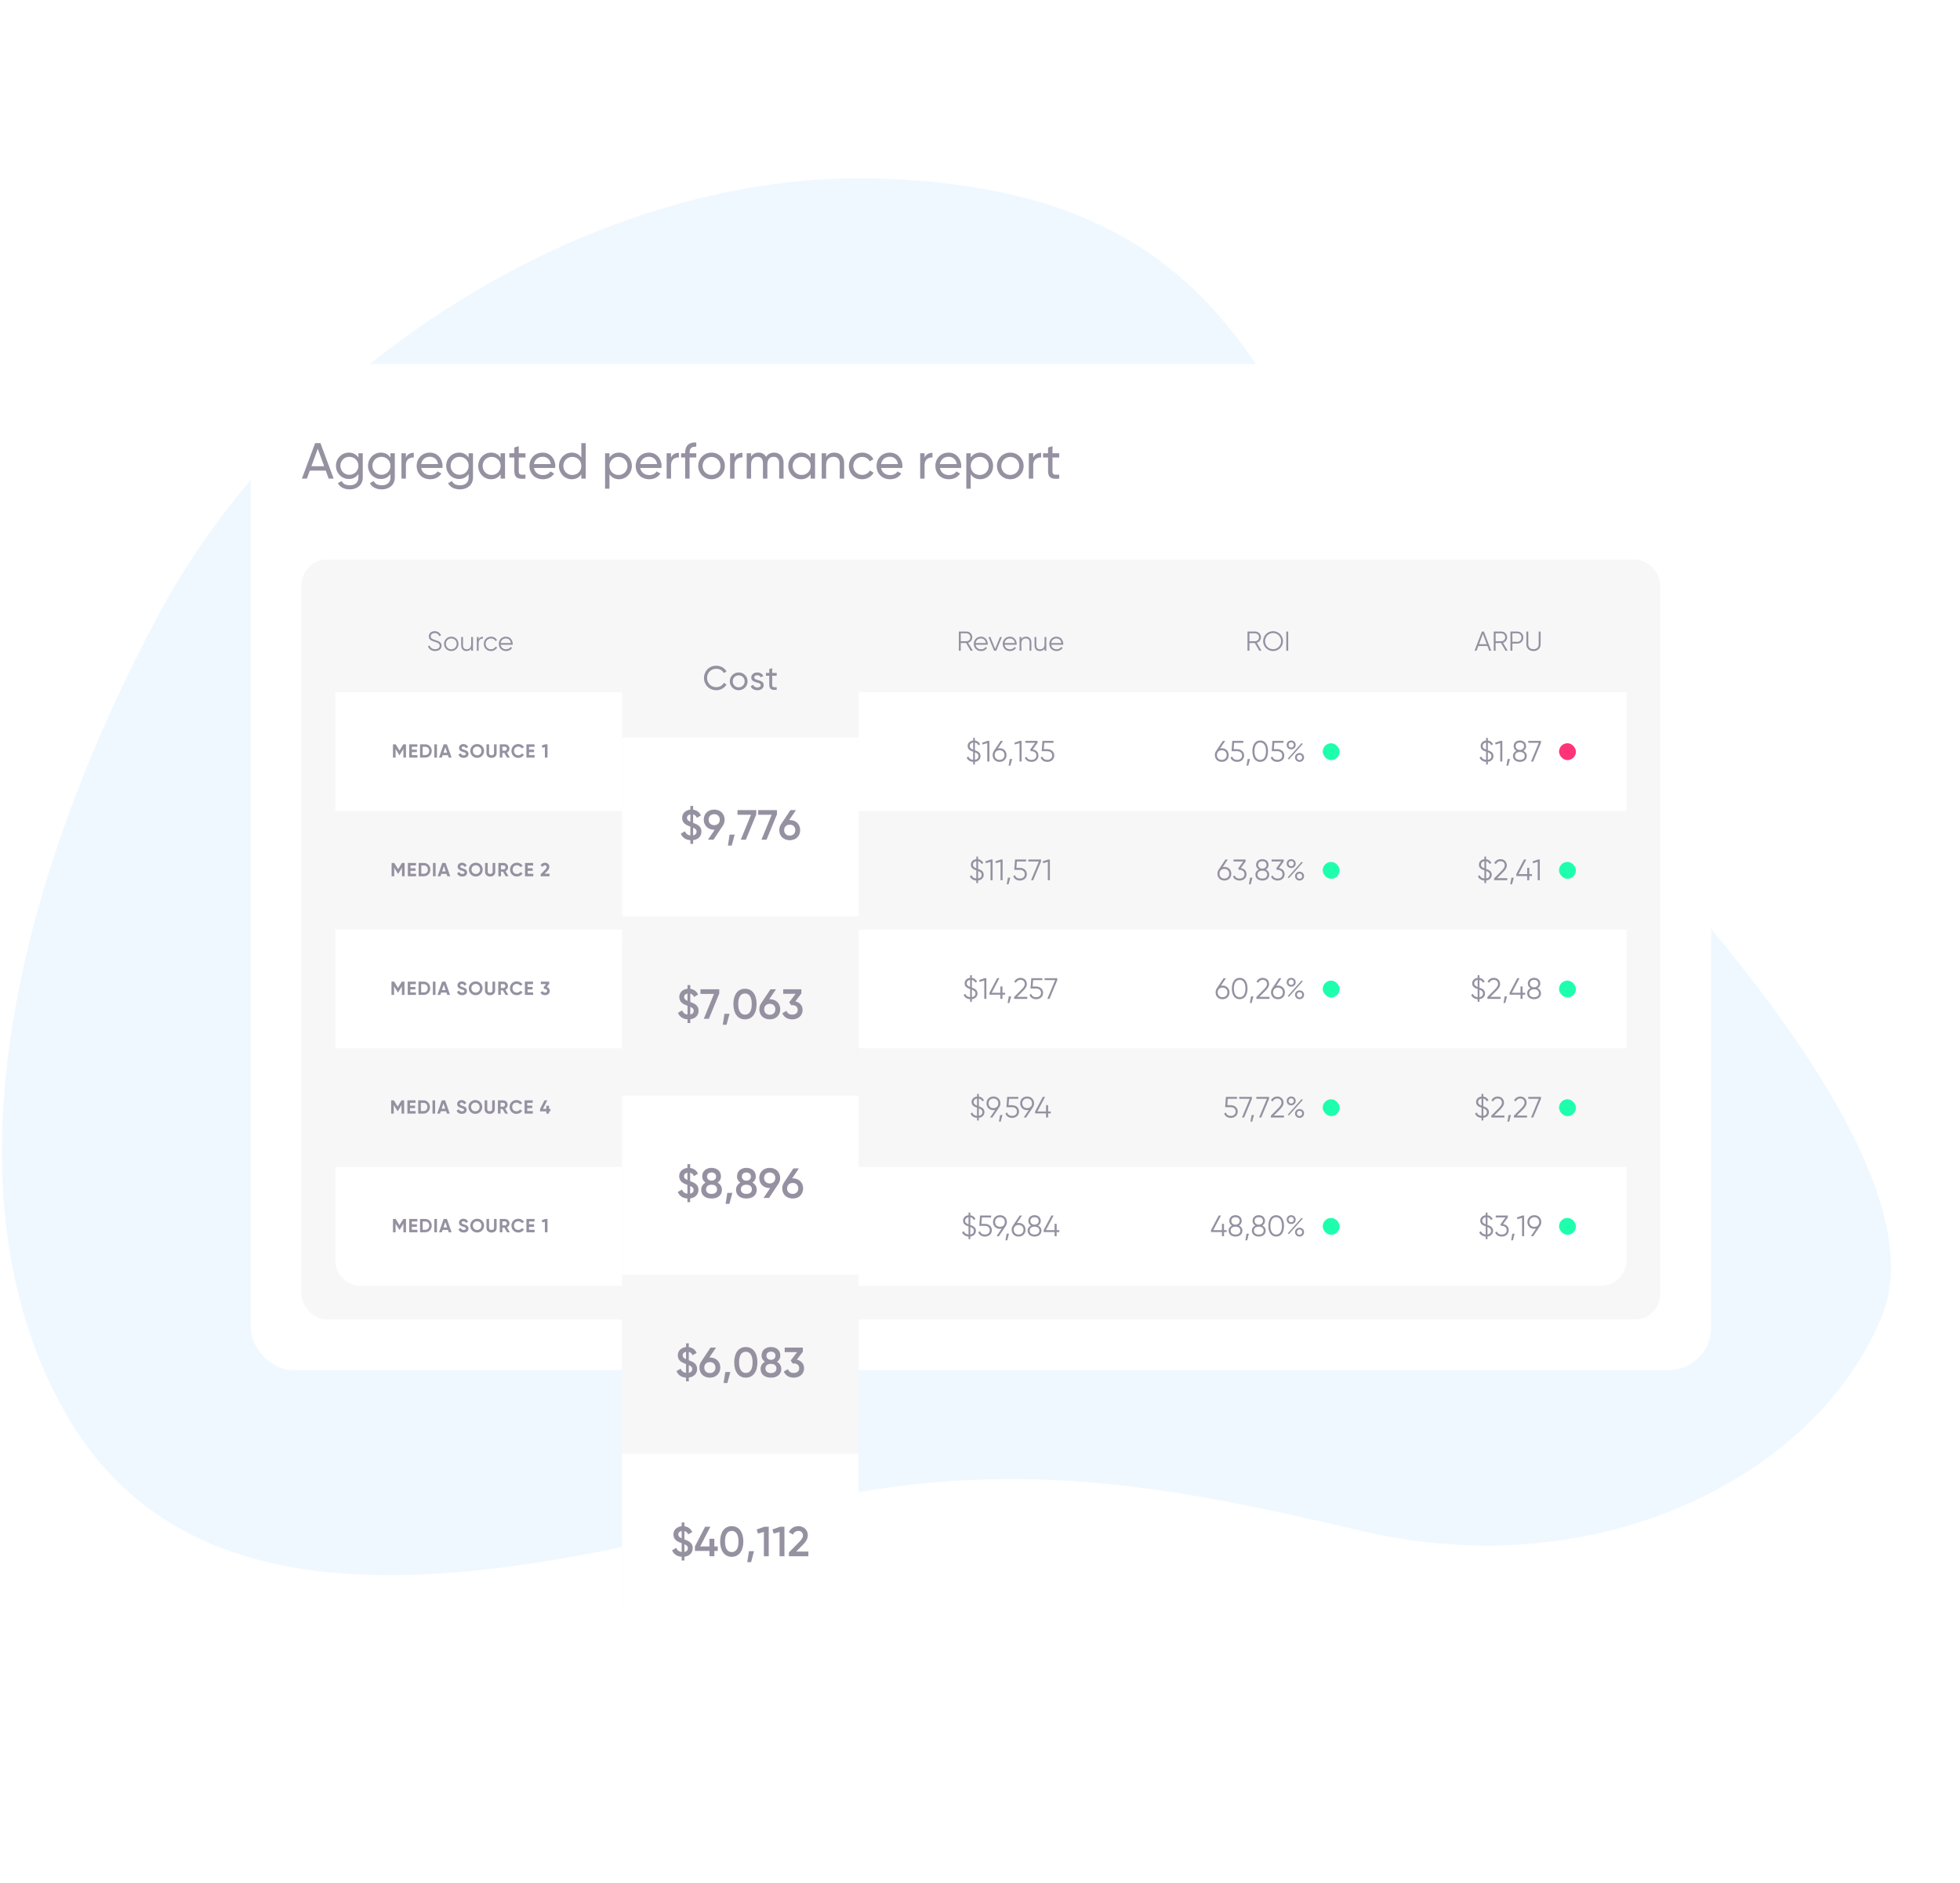 <svg width="996" height="957" viewBox="0 0 996 957" fill="none" xmlns="http://www.w3.org/2000/svg">
<path d="M691.947 778.053C813.184 806.55 924.21 749.553 956.63 668.053C989.051 586.553 831.932 422.553 736.607 332.553C641.282 242.553 657.694 97.905 447.698 90.731C304.681 85.844 150.412 182.221 80.972 311.627C11.532 441.034 -31.296 600.29 31.461 715.009C94.219 829.728 237.234 808.845 389.967 768.431C505.652 737.821 590.007 754.091 691.947 778.053Z" fill="#F0F8FF"/>
<g filter="url(#filter0_d_2008_143763)">
<rect x="127.481" y="179.057" width="741.961" height="511.237" rx="21.444" fill="white"/>
<path d="M167.007 237.223L165.54 233.183H157.434L155.968 237.223H153.42L160.136 219.21H162.838L169.554 237.223H167.007ZM158.258 230.944H164.717L161.474 222.066L158.258 230.944ZM182.127 224.357H184.34V236.683C184.34 240.697 181.123 242.704 177.778 242.704C174.896 242.704 172.734 241.598 171.679 239.565L173.635 238.458C174.227 239.668 175.308 240.62 177.83 240.62C180.506 240.62 182.127 239.102 182.127 236.683V234.856C181.098 236.425 179.451 237.429 177.289 237.429C173.635 237.429 170.727 234.47 170.727 230.713C170.727 226.981 173.635 224.022 177.289 224.022C179.451 224.022 181.098 225 182.127 226.57V224.357ZM177.546 235.293C180.145 235.293 182.127 233.312 182.127 230.713C182.127 228.139 180.145 226.158 177.546 226.158C174.947 226.158 172.966 228.139 172.966 230.713C172.966 233.312 174.947 235.293 177.546 235.293ZM198.411 224.357H200.624V236.683C200.624 240.697 197.407 242.704 194.062 242.704C191.18 242.704 189.018 241.598 187.963 239.565L189.919 238.458C190.511 239.668 191.592 240.62 194.114 240.62C196.79 240.62 198.411 239.102 198.411 236.683V234.856C197.382 236.425 195.735 237.429 193.573 237.429C189.919 237.429 187.011 234.47 187.011 230.713C187.011 226.981 189.919 224.022 193.573 224.022C195.735 224.022 197.382 225 198.411 226.57V224.357ZM193.83 235.293C196.429 235.293 198.411 233.312 198.411 230.713C198.411 228.139 196.429 226.158 193.83 226.158C191.231 226.158 189.25 228.139 189.25 230.713C189.25 233.312 191.231 235.293 193.83 235.293ZM206.255 226.518C207.078 224.717 208.648 224.125 210.269 224.125V226.467C208.339 226.39 206.255 227.367 206.255 230.404V237.223H204.016V224.357H206.255V226.518ZM214.029 231.819C214.467 234.135 216.294 235.448 218.687 235.448C220.462 235.448 221.749 234.624 222.392 233.569L224.296 234.65C223.164 236.4 221.209 237.558 218.635 237.558C214.492 237.558 211.739 234.65 211.739 230.79C211.739 226.981 214.467 224.022 218.481 224.022C222.366 224.022 224.888 227.213 224.888 230.816C224.888 231.15 224.863 231.485 224.811 231.819H214.029ZM218.481 226.132C216.062 226.132 214.389 227.625 214.029 229.864H222.624C222.238 227.316 220.411 226.132 218.481 226.132ZM238.141 224.357H240.354V236.683C240.354 240.697 237.137 242.704 233.792 242.704C230.91 242.704 228.748 241.598 227.693 239.565L229.649 238.458C230.241 239.668 231.322 240.62 233.843 240.62C236.52 240.62 238.141 239.102 238.141 236.683V234.856C237.112 236.425 235.465 237.429 233.303 237.429C229.649 237.429 226.741 234.47 226.741 230.713C226.741 226.981 229.649 224.022 233.303 224.022C235.465 224.022 237.112 225 238.141 226.57V224.357ZM233.56 235.293C236.159 235.293 238.141 233.312 238.141 230.713C238.141 228.139 236.159 226.158 233.56 226.158C230.961 226.158 228.98 228.139 228.98 230.713C228.98 233.312 230.961 235.293 233.56 235.293ZM254.399 224.357H256.638V237.223H254.399V235.01C253.37 236.58 251.723 237.558 249.536 237.558C245.959 237.558 243.025 234.598 243.025 230.79C243.025 226.981 245.959 224.022 249.536 224.022C251.723 224.022 253.37 225 254.399 226.57V224.357ZM249.819 235.396C252.418 235.396 254.399 233.415 254.399 230.79C254.399 228.165 252.418 226.184 249.819 226.184C247.245 226.184 245.264 228.165 245.264 230.79C245.264 233.415 247.245 235.396 249.819 235.396ZM267.029 226.518H263.607V233.492C263.607 235.448 264.739 235.319 267.029 235.216V237.223C263.169 237.738 261.368 236.708 261.368 233.492V226.518H258.82V224.357H261.368V221.423L263.607 220.754V224.357H267.029V226.518ZM271.325 231.819C271.762 234.135 273.589 235.448 275.982 235.448C277.758 235.448 279.044 234.624 279.688 233.569L281.592 234.65C280.46 236.4 278.504 237.558 275.931 237.558C271.788 237.558 269.034 234.65 269.034 230.79C269.034 226.981 271.762 224.022 275.776 224.022C279.662 224.022 282.184 227.213 282.184 230.816C282.184 231.15 282.158 231.485 282.107 231.819H271.325ZM275.776 226.132C273.358 226.132 271.685 227.625 271.325 229.864H279.919C279.533 227.316 277.706 226.132 275.776 226.132ZM295.411 219.21H297.649V237.223H295.411V235.01C294.381 236.58 292.735 237.558 290.547 237.558C286.97 237.558 284.037 234.598 284.037 230.79C284.037 226.981 286.97 224.022 290.547 224.022C292.735 224.022 294.381 225 295.411 226.57V219.21ZM290.83 235.396C293.429 235.396 295.411 233.415 295.411 230.79C295.411 228.165 293.429 226.184 290.83 226.184C288.257 226.184 286.276 228.165 286.276 230.79C286.276 233.415 288.257 235.396 290.83 235.396ZM314.577 224.022C318.154 224.022 321.087 226.981 321.087 230.79C321.087 234.598 318.154 237.558 314.577 237.558C312.39 237.558 310.743 236.58 309.713 235.01V242.37H307.475V224.357H309.713V226.57C310.743 225 312.39 224.022 314.577 224.022ZM314.294 235.396C316.867 235.396 318.848 233.415 318.848 230.79C318.848 228.165 316.867 226.184 314.294 226.184C311.695 226.184 309.713 228.165 309.713 230.79C309.713 233.415 311.695 235.396 314.294 235.396ZM325.328 231.819C325.766 234.135 327.593 235.448 329.986 235.448C331.761 235.448 333.048 234.624 333.691 233.569L335.596 234.65C334.463 236.4 332.508 237.558 329.934 237.558C325.791 237.558 323.038 234.65 323.038 230.79C323.038 226.981 325.766 224.022 329.78 224.022C333.666 224.022 336.187 227.213 336.187 230.816C336.187 231.15 336.162 231.485 336.11 231.819H325.328ZM329.78 226.132C327.361 226.132 325.689 227.625 325.328 229.864H333.923C333.537 227.316 331.71 226.132 329.78 226.132ZM341 226.518C341.823 224.717 343.393 224.125 345.014 224.125V226.467C343.084 226.39 341 227.367 341 230.404V237.223H338.761V224.357H341V226.518ZM353.818 221.037C351.579 220.857 350.421 221.732 350.421 223.971V224.357H353.818V226.518H350.421V237.223H348.182V226.518H346.124V224.357H348.182V223.971C348.182 220.548 350.138 218.618 353.818 218.876V221.037ZM361.57 237.558C357.813 237.558 354.802 234.598 354.802 230.79C354.802 226.981 357.813 224.022 361.57 224.022C365.327 224.022 368.363 226.981 368.363 230.79C368.363 234.598 365.327 237.558 361.57 237.558ZM361.57 235.37C364.143 235.37 366.124 233.389 366.124 230.79C366.124 228.191 364.143 226.209 361.57 226.209C359.022 226.209 357.041 228.191 357.041 230.79C357.041 233.389 359.022 235.37 361.57 235.37ZM373.241 226.518C374.065 224.717 375.634 224.125 377.255 224.125V226.467C375.325 226.39 373.241 227.367 373.241 230.404V237.223H371.002V224.357H373.241V226.518ZM393.342 224.022C396.198 224.022 398.179 226.004 398.179 229.22V237.223H395.941V229.297C395.941 227.265 394.808 226.158 393.11 226.158C391.309 226.158 389.945 227.29 389.945 230.069V237.223H387.706V229.297C387.706 227.265 386.651 226.158 384.978 226.158C383.254 226.158 381.685 227.29 381.685 230.069V237.223H379.446V224.357H381.685V226.081C382.611 224.64 383.949 224.022 385.519 224.022C387.269 224.022 388.555 224.82 389.302 226.209C390.202 224.743 391.669 224.022 393.342 224.022ZM411.937 224.357H414.176V237.223H411.937V235.01C410.908 236.58 409.261 237.558 407.073 237.558C403.497 237.558 400.563 234.598 400.563 230.79C400.563 226.981 403.497 224.022 407.073 224.022C409.261 224.022 410.908 225 411.937 226.57V224.357ZM407.356 235.396C409.955 235.396 411.937 233.415 411.937 230.79C411.937 228.165 409.955 226.184 407.356 226.184C404.783 226.184 402.802 228.165 402.802 230.79C402.802 233.415 404.783 235.396 407.356 235.396ZM423.975 224.022C426.986 224.022 428.967 226.029 428.967 229.323V237.223H426.728V229.452C426.728 227.342 425.519 226.158 423.538 226.158C421.479 226.158 419.806 227.367 419.806 230.404V237.223H417.568V224.357H419.806V226.209C420.758 224.691 422.174 224.022 423.975 224.022ZM438.14 237.558C434.254 237.558 431.372 234.598 431.372 230.79C431.372 226.981 434.254 224.022 438.14 224.022C440.687 224.022 442.849 225.36 443.827 227.393L441.948 228.474C441.305 227.11 439.864 226.209 438.14 226.209C435.566 226.209 433.611 228.191 433.611 230.79C433.611 233.363 435.566 235.345 438.14 235.345C439.889 235.345 441.305 234.444 442.025 233.106L443.93 234.212C442.849 236.22 440.661 237.558 438.14 237.558ZM447.735 231.819C448.172 234.135 449.999 235.448 452.392 235.448C454.168 235.448 455.455 234.624 456.098 233.569L458.002 234.65C456.87 236.4 454.914 237.558 452.341 237.558C448.198 237.558 445.445 234.65 445.445 230.79C445.445 226.981 448.172 224.022 452.187 224.022C456.072 224.022 458.594 227.213 458.594 230.816C458.594 231.15 458.568 231.485 458.517 231.819H447.735ZM452.187 226.132C449.768 226.132 448.095 227.625 447.735 229.864H456.33C455.944 227.316 454.116 226.132 452.187 226.132ZM469.839 226.518C470.663 224.717 472.233 224.125 473.854 224.125V226.467C471.924 226.39 469.839 227.367 469.839 230.404V237.223H467.601V224.357H469.839V226.518ZM477.614 231.819C478.051 234.135 479.878 235.448 482.272 235.448C484.047 235.448 485.334 234.624 485.977 233.569L487.881 234.65C486.749 236.4 484.793 237.558 482.22 237.558C478.077 237.558 475.324 234.65 475.324 230.79C475.324 226.981 478.051 224.022 482.066 224.022C485.951 224.022 488.473 227.213 488.473 230.816C488.473 231.15 488.447 231.485 488.396 231.819H477.614ZM482.066 226.132C479.647 226.132 477.974 227.625 477.614 229.864H486.209C485.823 227.316 483.996 226.132 482.066 226.132ZM498.149 224.022C501.726 224.022 504.659 226.981 504.659 230.79C504.659 234.598 501.726 237.558 498.149 237.558C495.962 237.558 494.315 236.58 493.285 235.01V242.37H491.047V224.357H493.285V226.57C494.315 225 495.962 224.022 498.149 224.022ZM497.866 235.396C500.439 235.396 502.421 233.415 502.421 230.79C502.421 228.165 500.439 226.184 497.866 226.184C495.267 226.184 493.285 228.165 493.285 230.79C493.285 233.415 495.267 235.396 497.866 235.396ZM513.378 237.558C509.621 237.558 506.61 234.598 506.61 230.79C506.61 226.981 509.621 224.022 513.378 224.022C517.135 224.022 520.171 226.981 520.171 230.79C520.171 234.598 517.135 237.558 513.378 237.558ZM513.378 235.37C515.951 235.37 517.933 233.389 517.933 230.79C517.933 228.191 515.951 226.209 513.378 226.209C510.83 226.209 508.849 228.191 508.849 230.79C508.849 233.389 510.83 235.37 513.378 235.37ZM525.049 226.518C525.873 224.717 527.442 224.125 529.064 224.125V226.467C527.134 226.39 525.049 227.367 525.049 230.404V237.223H522.81V224.357H525.049V226.518ZM538.253 226.518H534.831V233.492C534.831 235.448 535.963 235.319 538.253 235.216V237.223C534.393 237.738 532.592 236.708 532.592 233.492V226.518H530.045V224.357H532.592V221.423L534.831 220.754V224.357H538.253V226.518Z" fill="#9591A1"/>
<rect x="153.214" y="278.389" width="690.496" height="386.172" rx="12.866" fill="#F7F7F7"/>
<rect x="170.369" y="295.544" width="656.185" height="351.862" rx="12.866" fill="#F7F7F7"/>
<path d="M221.113 324.867C219.315 324.867 217.991 323.961 217.489 322.483L218.326 321.995C218.674 323.166 219.594 323.919 221.127 323.919C222.605 323.919 223.427 323.208 223.427 322.163C223.427 321.034 222.466 320.671 221.03 320.197C219.441 319.668 217.908 319.249 217.908 317.451C217.908 315.737 219.288 314.775 220.904 314.775C222.507 314.775 223.622 315.723 224.124 316.88L223.302 317.34C222.939 316.462 222.187 315.723 220.904 315.723C219.734 315.723 218.883 316.336 218.883 317.41C218.883 318.469 219.72 318.803 221.044 319.235C222.814 319.821 224.403 320.323 224.403 322.135C224.403 323.807 223.065 324.867 221.113 324.867ZM229.322 324.867C227.287 324.867 225.657 323.278 225.657 321.215C225.657 319.152 227.287 317.563 229.322 317.563C231.357 317.563 232.988 319.152 232.988 321.215C232.988 323.278 231.357 324.867 229.322 324.867ZM229.322 323.975C230.87 323.975 232.068 322.762 232.068 321.215C232.068 319.668 230.87 318.455 229.322 318.455C227.775 318.455 226.577 319.668 226.577 321.215C226.577 322.762 227.775 323.975 229.322 323.975ZM239.434 317.73H240.354V324.699H239.434V323.612C238.891 324.49 238.082 324.867 237.092 324.867C235.392 324.867 234.36 323.752 234.36 322.009V317.73H235.28V322.009C235.28 323.25 235.963 323.975 237.176 323.975C238.403 323.975 239.434 323.25 239.434 321.382V317.73ZM243.22 318.887C243.708 317.911 244.53 317.619 245.422 317.619V318.511C244.307 318.511 243.22 319.096 243.22 320.824V324.699H242.3V317.73H243.22V318.887ZM249.509 324.867C247.404 324.867 245.843 323.278 245.843 321.215C245.843 319.152 247.404 317.563 249.509 317.563C250.889 317.563 252.06 318.288 252.561 319.389L251.809 319.821C251.432 318.999 250.554 318.455 249.509 318.455C247.962 318.455 246.763 319.668 246.763 321.215C246.763 322.762 247.962 323.975 249.509 323.975C250.568 323.975 251.418 323.417 251.864 322.609L252.631 323.055C252.06 324.156 250.875 324.867 249.509 324.867ZM257.104 317.563C259.236 317.563 260.56 319.333 260.56 321.243C260.56 321.382 260.546 321.535 260.533 321.675H254.414C254.609 323.096 255.71 323.975 257.187 323.975C258.288 323.975 259.055 323.459 259.431 322.79L260.24 323.264C259.654 324.212 258.581 324.867 257.173 324.867C254.971 324.867 253.466 323.319 253.466 321.215C253.466 319.166 254.943 317.563 257.104 317.563ZM257.104 318.455C255.64 318.455 254.595 319.417 254.414 320.783H259.613C259.417 319.249 258.302 318.455 257.104 318.455Z" fill="#9591A1"/>
<path d="M366.945 324.867C363.948 324.867 361.829 322.609 361.829 319.821C361.829 317.033 363.948 314.775 366.945 314.775C368.757 314.775 370.36 315.723 371.168 317.173L370.304 317.674C369.705 316.504 368.408 315.723 366.945 315.723C364.478 315.723 362.805 317.549 362.805 319.821C362.805 322.093 364.478 323.919 366.945 323.919C368.408 323.919 369.705 323.138 370.304 321.967L371.168 322.455C370.374 323.905 368.771 324.867 366.945 324.867ZM375.813 324.867C373.778 324.867 372.147 323.278 372.147 321.215C372.147 319.152 373.778 317.563 375.813 317.563C377.848 317.563 379.479 319.152 379.479 321.215C379.479 323.278 377.848 324.867 375.813 324.867ZM375.813 323.975C377.36 323.975 378.559 322.762 378.559 321.215C378.559 319.668 377.36 318.455 375.813 318.455C374.266 318.455 373.067 319.668 373.067 321.215C373.067 322.762 374.266 323.975 375.813 323.975ZM381.607 319.556C381.607 321.284 385.677 320.295 385.677 322.86C385.677 324.044 384.646 324.867 383.154 324.867C381.76 324.867 380.813 324.156 380.464 323.264L381.245 322.804C381.496 323.515 382.22 323.975 383.154 323.975C383.977 323.975 384.757 323.682 384.757 322.86C384.757 321.131 380.687 322.121 380.687 319.556C380.687 318.441 381.677 317.563 383.071 317.563C384.214 317.563 385.106 318.12 385.51 318.985L384.743 319.431C384.451 318.72 383.74 318.455 383.071 318.455C382.346 318.455 381.607 318.803 381.607 319.556ZM390.633 318.622H388.626V322.846C388.626 324.044 389.281 323.947 390.633 323.891V324.699C388.752 324.978 387.706 324.518 387.706 322.846V318.622H386.243V317.73H387.706V316.057L388.626 315.779V317.73H390.633V318.622Z" fill="#9591A1"/>
<path d="M493.242 324.699L490.956 320.797H488.224V324.699H487.248V314.942H491.151C492.768 314.942 494.078 316.253 494.078 317.869C494.078 319.194 493.186 320.323 491.973 320.671L494.357 324.699H493.242ZM488.224 315.862V319.877H491.151C492.224 319.877 493.102 318.971 493.102 317.869C493.102 316.754 492.224 315.862 491.151 315.862H488.224ZM498.482 317.563C500.615 317.563 501.939 319.333 501.939 321.243C501.939 321.382 501.925 321.535 501.911 321.675H495.792C495.987 323.096 497.088 323.975 498.566 323.975C499.667 323.975 500.434 323.459 500.81 322.79L501.618 323.264C501.033 324.212 499.96 324.867 498.552 324.867C496.35 324.867 494.844 323.319 494.844 321.215C494.844 319.166 496.322 317.563 498.482 317.563ZM498.482 318.455C497.019 318.455 495.973 319.417 495.792 320.783H500.991C500.796 319.249 499.681 318.455 498.482 318.455ZM508.148 317.73H509.124L506.266 324.699H505.151L502.294 317.73H503.269L505.709 323.738L508.148 317.73ZM513.183 317.563C515.316 317.563 516.64 319.333 516.64 321.243C516.64 321.382 516.626 321.535 516.612 321.675H510.493C510.688 323.096 511.789 323.975 513.267 323.975C514.368 323.975 515.134 323.459 515.511 322.79L516.319 323.264C515.734 324.212 514.661 324.867 513.253 324.867C511.05 324.867 509.545 323.319 509.545 321.215C509.545 319.166 511.023 317.563 513.183 317.563ZM513.183 318.455C511.719 318.455 510.674 319.417 510.493 320.783H515.692C515.497 319.249 514.382 318.455 513.183 318.455ZM521.365 317.563C523.065 317.563 524.097 318.678 524.097 320.42V324.699H523.177V320.42C523.177 319.18 522.494 318.455 521.281 318.455C520.055 318.455 519.023 319.18 519.023 321.047V324.699H518.103V317.73H519.023V318.817C519.567 317.939 520.375 317.563 521.365 317.563ZM530.782 317.73H531.702V324.699H530.782V323.612C530.238 324.49 529.43 324.867 528.44 324.867C526.74 324.867 525.708 323.752 525.708 322.009V317.73H526.628V322.009C526.628 323.25 527.311 323.975 528.524 323.975C529.75 323.975 530.782 323.25 530.782 321.382V317.73ZM536.868 317.563C539 317.563 540.325 319.333 540.325 321.243C540.325 321.382 540.311 321.535 540.297 321.675H534.178C534.373 323.096 535.474 323.975 536.951 323.975C538.053 323.975 538.819 323.459 539.195 322.79L540.004 323.264C539.418 324.212 538.345 324.867 536.937 324.867C534.735 324.867 533.23 323.319 533.23 321.215C533.23 319.166 534.707 317.563 536.868 317.563ZM536.868 318.455C535.404 318.455 534.359 319.417 534.178 320.783H539.377C539.182 319.249 538.066 318.455 536.868 318.455Z" fill="#9591A1"/>
<path d="M639.928 324.699L637.642 320.797H634.91V324.699H633.935V314.942H637.838C639.454 314.942 640.765 316.253 640.765 317.869C640.765 319.194 639.873 320.323 638.66 320.671L641.043 324.699H639.928ZM634.91 315.862V319.877H637.838C638.911 319.877 639.789 318.971 639.789 317.869C639.789 316.754 638.911 315.862 637.838 315.862H634.91ZM646.93 324.867C644.087 324.867 641.885 322.609 641.885 319.821C641.885 317.033 644.087 314.775 646.93 314.775C649.774 314.775 651.976 317.033 651.976 319.821C651.976 322.609 649.774 324.867 646.93 324.867ZM646.93 323.919C649.244 323.919 651.001 322.093 651.001 319.821C651.001 317.549 649.244 315.723 646.93 315.723C644.617 315.723 642.86 317.549 642.86 319.821C642.86 322.093 644.617 323.919 646.93 323.919ZM653.645 314.942H654.621V324.699H653.645V314.942Z" fill="#9591A1"/>
<path d="M756.767 324.699L755.861 322.302H751.233L750.327 324.699H749.296L753.045 314.942H754.049L757.798 324.699H756.767ZM751.582 321.382H755.512L753.547 316.155L751.582 321.382ZM765.045 324.699L762.759 320.797H760.027V324.699H759.051V314.942H762.954C764.571 314.942 765.881 316.253 765.881 317.869C765.881 319.194 764.989 320.323 763.776 320.671L766.16 324.699H765.045ZM760.027 315.862V319.877H762.954C764.027 319.877 764.905 318.971 764.905 317.869C764.905 316.754 764.027 315.862 762.954 315.862H760.027ZM771.043 314.942C772.799 314.942 774.11 316.253 774.11 318.009C774.11 319.751 772.799 321.075 771.043 321.075H768.534V324.699H767.558V314.942H771.043ZM771.043 320.155C772.256 320.155 773.134 319.249 773.134 318.009C773.134 316.754 772.256 315.862 771.043 315.862H768.534V320.155H771.043ZM779.265 324.867C777.132 324.867 775.641 323.515 775.641 321.382V314.942H776.616V321.382C776.616 322.929 777.578 323.919 779.265 323.919C780.951 323.919 781.913 322.929 781.913 321.382V314.942H782.889V321.382C782.889 323.515 781.397 324.867 779.265 324.867Z" fill="#9591A1"/>
<rect width="656.185" height="60.31" transform="translate(170.369 345.855)" fill="white"/>
<path d="M206.307 372.255V379.01H204.985V374.629L203.084 377.765H202.929L201.028 374.638V379.01H199.697V372.255H201.067L203.006 375.449L204.936 372.255H206.307ZM209.283 377.736H212.13V379.01H207.951V372.255H212.081V373.529H209.283V374.967H211.84V376.221H209.283V377.736ZM216.137 372.255C217.999 372.255 219.389 373.731 219.389 375.632C219.389 377.533 217.999 379.01 216.137 379.01H213.454V372.255H216.137ZM216.137 377.736C217.305 377.736 218.115 376.877 218.115 375.632C218.115 374.388 217.305 373.529 216.137 373.529H214.786V377.736H216.137ZM220.719 372.255H222.051V379.01H220.719V372.255ZM228.03 379.01L227.625 377.794H224.932L224.527 379.01H223.089L225.453 372.255H227.104L229.477 379.01H228.03ZM225.357 376.549H227.21L226.283 373.789L225.357 376.549ZM235.624 379.145C234.244 379.145 233.337 378.479 232.97 377.475L234.109 376.81C234.35 377.437 234.823 377.842 235.663 377.842C236.464 377.842 236.743 377.504 236.743 377.128C236.743 376.626 236.29 376.433 235.286 376.144C234.254 375.845 233.25 375.41 233.25 374.127C233.25 372.853 234.312 372.12 235.47 372.12C236.579 372.12 237.429 372.689 237.882 373.635L236.763 374.281C236.521 373.77 236.155 373.413 235.47 373.413C234.91 373.413 234.582 373.702 234.582 374.088C234.582 374.503 234.842 374.725 235.865 375.034C236.936 375.372 238.075 375.729 238.075 377.109C238.075 378.373 237.062 379.145 235.624 379.145ZM242.477 379.145C240.527 379.145 238.974 377.601 238.974 375.632C238.974 373.654 240.527 372.12 242.477 372.12C244.426 372.12 245.989 373.654 245.989 375.632C245.989 377.601 244.426 379.145 242.477 379.145ZM242.477 377.842C243.702 377.842 244.657 376.925 244.657 375.632C244.657 374.33 243.702 373.413 242.477 373.413C241.251 373.413 240.296 374.33 240.296 375.632C240.296 376.925 241.251 377.842 242.477 377.842ZM249.783 379.145C248.306 379.145 247.206 378.257 247.206 376.8V372.255H248.528V376.694C248.528 377.35 248.875 377.842 249.783 377.842C250.69 377.842 251.037 377.35 251.037 376.694V372.255H252.369V376.8C252.369 378.257 251.269 379.145 249.783 379.145ZM257.66 379.01L256.299 376.665H255.286V379.01H253.954V372.255H256.656C257.901 372.255 258.905 373.258 258.905 374.494C258.905 375.343 258.374 376.105 257.602 376.462L259.098 379.01H257.66ZM255.286 373.5V375.497H256.656C257.158 375.497 257.573 375.053 257.573 374.494C257.573 373.934 257.158 373.5 256.656 373.5H255.286ZM263.396 379.145C261.35 379.145 259.884 377.601 259.884 375.632C259.884 373.654 261.35 372.12 263.396 372.12C264.631 372.12 265.722 372.747 266.301 373.712L265.152 374.378C264.824 373.78 264.168 373.413 263.396 373.413C262.074 373.413 261.206 374.33 261.206 375.632C261.206 376.925 262.074 377.842 263.396 377.842C264.168 377.842 264.834 377.475 265.152 376.887L266.301 377.553C265.731 378.518 264.641 379.145 263.396 379.145ZM268.836 377.736H271.683V379.01H267.505V372.255H271.635V373.529H268.836V374.967H271.394V376.221H268.836V377.736ZM277.061 372.255H278.219V379.01H276.887V373.664L275.613 374.021L275.285 372.882L277.061 372.255Z" fill="#9591A1"/>
<path d="M363.987 378.278C363.987 379.869 362.786 380.98 361.135 381.16V382.511H360.235V381.175C358.613 381.07 357.428 380.274 356.932 378.998L357.833 378.473C358.178 379.434 358.959 380.049 360.235 380.154V376.011C358.734 375.486 357.458 374.915 357.458 373.114C357.458 371.508 358.703 370.487 360.235 370.337V369.001H361.135V370.352C362.276 370.487 363.267 371.133 363.762 372.289L362.876 372.784C362.546 371.958 361.916 371.508 361.135 371.388V375.291C362.636 375.816 363.987 376.446 363.987 378.278ZM358.508 373.114C358.508 374.105 359.154 374.54 360.235 374.96V371.373C359.214 371.493 358.508 372.123 358.508 373.114ZM361.135 380.139C362.261 379.974 362.937 379.269 362.937 378.278C362.937 377.212 362.201 376.747 361.135 376.326V380.139ZM372.09 373.79C372.09 374.615 371.85 375.321 371.445 375.891L368.007 381.01H366.821L369.403 377.167C369.133 377.227 368.848 377.257 368.563 377.257C366.521 377.257 365.035 375.846 365.035 373.79C365.035 371.733 366.521 370.322 368.563 370.322C370.604 370.322 372.09 371.733 372.09 373.79ZM366.086 373.79C366.086 375.261 367.077 376.236 368.563 376.236C370.049 376.236 371.039 375.261 371.039 373.79C371.039 372.319 370.049 371.343 368.563 371.343C367.077 371.343 366.086 372.319 366.086 373.79ZM373.15 379.734L372.25 383.111H371.349L371.949 379.734H373.15ZM374.355 370.502H380.809V371.493L376.846 381.01H375.751L379.714 371.493H374.355V370.502ZM381.713 370.502H388.168V371.493L384.205 381.01H383.109L387.072 371.493H381.713V370.502ZM392.149 374.255C394.19 374.255 395.676 375.666 395.676 377.722C395.676 379.779 394.19 381.19 392.149 381.19C390.107 381.19 388.621 379.779 388.621 377.722C388.621 376.897 388.862 376.191 389.267 375.621L392.704 370.502H393.89L391.308 374.345C391.578 374.285 391.864 374.255 392.149 374.255ZM392.149 380.169C393.635 380.169 394.626 379.193 394.626 377.722C394.626 376.251 393.635 375.276 392.149 375.276C390.663 375.276 389.672 376.251 389.672 377.722C389.672 379.193 390.663 380.169 392.149 380.169Z" fill="#9591A1"/>
<path d="M498.267 378.278C498.267 379.869 497.067 380.98 495.415 381.16V382.511H494.515V381.175C492.894 381.07 491.708 380.274 491.212 378.998L492.113 378.473C492.458 379.434 493.239 380.049 494.515 380.154V376.011C493.014 375.486 491.738 374.915 491.738 373.114C491.738 371.508 492.984 370.487 494.515 370.337V369.001H495.415V370.352C496.556 370.487 497.547 371.133 498.042 372.289L497.157 372.784C496.826 371.958 496.196 371.508 495.415 371.388V375.291C496.917 375.816 498.267 376.446 498.267 378.278ZM492.789 373.114C492.789 374.105 493.434 374.54 494.515 374.96V371.373C493.494 371.493 492.789 372.123 492.789 373.114ZM495.415 380.139C496.541 379.974 497.217 379.269 497.217 378.278C497.217 377.212 496.481 376.747 495.415 376.326V380.139ZM501.867 370.502H502.768V381.01H501.717V371.658L499.36 372.364L499.09 371.463L501.867 370.502ZM507.944 374.255C509.986 374.255 511.472 375.666 511.472 377.722C511.472 379.779 509.986 381.19 507.944 381.19C505.903 381.19 504.417 379.779 504.417 377.722C504.417 376.897 504.657 376.191 505.062 375.621L508.5 370.502H509.685L507.104 374.345C507.374 374.285 507.659 374.255 507.944 374.255ZM507.944 380.169C509.43 380.169 510.421 379.193 510.421 377.722C510.421 376.251 509.43 375.276 507.944 375.276C506.458 375.276 505.467 376.251 505.467 377.722C505.467 379.193 506.458 380.169 507.944 380.169ZM514.335 379.734L513.434 383.111H512.534L513.134 379.734H514.335ZM518.241 370.502H519.142V381.01H518.091V371.658L515.734 372.364L515.464 371.463L518.241 370.502ZM524.799 374.87C526.375 375.081 527.696 376.116 527.696 377.963C527.696 380.049 526.014 381.19 524.168 381.19C522.652 381.19 521.301 380.484 520.791 379.103L521.661 378.593C522.007 379.659 522.967 380.169 524.168 380.169C525.534 380.169 526.645 379.419 526.645 377.963C526.645 376.507 525.534 375.756 524.168 375.756V375.741L524.153 375.756H523.868L523.418 375.065L526.029 371.493H521.091V370.502H527.245V371.493L524.799 374.87ZM532.205 374.735C534.051 374.735 535.732 375.876 535.732 377.963C535.732 380.049 534.051 381.19 532.205 381.19C530.689 381.19 529.293 380.439 528.827 378.953L529.713 378.443C530.013 379.599 531.004 380.169 532.205 380.169C533.571 380.169 534.682 379.419 534.682 377.963C534.682 376.507 533.571 375.756 532.205 375.756H529.353L529.728 370.502H535.357V371.493H530.659L530.433 374.735H532.205Z" fill="#9591A1"/>
<path d="M620.87 374.255C622.911 374.255 624.397 375.666 624.397 377.722C624.397 379.779 622.911 381.19 620.87 381.19C618.828 381.19 617.342 379.779 617.342 377.722C617.342 376.897 617.582 376.191 617.987 375.621L621.425 370.502H622.611L620.029 374.345C620.299 374.285 620.584 374.255 620.87 374.255ZM620.87 380.169C622.356 380.169 623.346 379.193 623.346 377.722C623.346 376.251 622.356 375.276 620.87 375.276C619.383 375.276 618.393 376.251 618.393 377.722C618.393 379.193 619.383 380.169 620.87 380.169ZM628.683 374.735C630.529 374.735 632.21 375.876 632.21 377.963C632.21 380.049 630.529 381.19 628.683 381.19C627.167 381.19 625.771 380.439 625.305 378.953L626.191 378.443C626.491 379.599 627.482 380.169 628.683 380.169C630.049 380.169 631.16 379.419 631.16 377.963C631.16 376.507 630.049 375.756 628.683 375.756H625.831L626.206 370.502H631.835V371.493H627.137L626.912 374.735H628.683ZM635.22 379.734L634.319 383.111H633.419L634.019 379.734H635.22ZM640.398 381.19C637.831 381.19 636.42 378.998 636.42 375.756C636.42 372.514 637.831 370.322 640.398 370.322C642.965 370.322 644.376 372.514 644.376 375.756C644.376 378.998 642.965 381.19 640.398 381.19ZM640.398 380.169C642.245 380.169 643.325 378.563 643.325 375.756C643.325 372.949 642.245 371.343 640.398 371.343C638.552 371.343 637.471 372.949 637.471 375.756C637.471 378.563 638.552 380.169 640.398 380.169ZM649.103 374.735C650.949 374.735 652.63 375.876 652.63 377.963C652.63 380.049 650.949 381.19 649.103 381.19C647.587 381.19 646.191 380.439 645.725 378.953L646.611 378.443C646.911 379.599 647.902 380.169 649.103 380.169C650.469 380.169 651.579 379.419 651.579 377.963C651.579 376.507 650.469 375.756 649.103 375.756H646.251L646.626 370.502H652.255V371.493H647.557L647.331 374.735H649.103ZM656.135 374.825C654.814 374.825 653.839 373.82 653.839 372.574C653.839 371.328 654.814 370.322 656.135 370.322C657.456 370.322 658.432 371.328 658.432 372.574C658.432 373.82 657.486 374.825 656.135 374.825ZM656.135 373.925C656.931 373.925 657.471 373.324 657.471 372.574C657.471 371.823 656.931 371.223 656.135 371.223C655.34 371.223 654.799 371.823 654.799 372.574C654.799 373.324 655.34 373.925 656.135 373.925ZM654.364 379.584L661.404 371.673L662.05 372.033L654.995 379.944L654.364 379.584ZM660.383 381.19C659.062 381.19 658.087 380.184 658.087 378.938C658.087 377.692 659.062 376.687 660.383 376.687C661.704 376.687 662.68 377.692 662.68 378.938C662.68 380.184 661.704 381.19 660.383 381.19ZM660.383 380.289C661.179 380.289 661.719 379.689 661.719 378.938C661.719 378.188 661.179 377.587 660.383 377.587C659.588 377.587 659.047 378.188 659.047 378.938C659.047 379.689 659.588 380.289 660.383 380.289Z" fill="#9591A1"/>
<rect x="672.158" y="371.721" width="8.578" height="8.578" rx="4.289" fill="#1EFFAE"/>
<path d="M758.926 378.278C758.926 379.869 757.725 380.98 756.074 381.16V382.511H755.173V381.175C753.552 381.07 752.366 380.274 751.871 378.998L752.771 378.473C753.117 379.434 753.897 380.049 755.173 380.154V376.011C753.672 375.486 752.396 374.915 752.396 373.114C752.396 371.508 753.642 370.487 755.173 370.337V369.001H756.074V370.352C757.215 370.487 758.205 371.133 758.701 372.289L757.815 372.784C757.485 371.958 756.854 371.508 756.074 371.388V375.291C757.575 375.816 758.926 376.446 758.926 378.278ZM753.447 373.114C753.447 374.105 754.092 374.54 755.173 374.96V371.373C754.152 371.493 753.447 372.123 753.447 373.114ZM756.074 380.139C757.2 379.974 757.875 379.269 757.875 378.278C757.875 377.212 757.14 376.747 756.074 376.326V380.139ZM762.525 370.502H763.426V381.01H762.375V371.658L760.019 372.364L759.748 371.463L762.525 370.502ZM767.327 379.734L766.426 383.111H765.525L766.126 379.734H767.327ZM774.115 375.591C775.151 376.071 775.856 376.987 775.856 378.158C775.856 380.139 774.25 381.19 772.344 381.19C770.437 381.19 768.831 380.139 768.831 378.158C768.831 376.987 769.537 376.071 770.572 375.591C769.762 375.126 769.176 374.315 769.176 373.234C769.176 371.238 770.783 370.322 772.344 370.322C773.905 370.322 775.511 371.238 775.511 373.234C775.511 374.315 774.926 375.126 774.115 375.591ZM772.344 371.343C771.263 371.343 770.227 371.868 770.227 373.234C770.227 374.51 771.263 375.126 772.344 375.126C773.424 375.126 774.46 374.51 774.46 373.234C774.46 371.868 773.424 371.343 772.344 371.343ZM772.344 380.169C773.77 380.169 774.805 379.509 774.805 378.158C774.805 376.807 773.77 376.146 772.344 376.146C770.918 376.146 769.882 376.807 769.882 378.158C769.882 379.509 770.918 380.169 772.344 380.169ZM776.608 370.502H783.063V371.493L779.1 381.01H778.004L781.967 371.493H776.608V370.502Z" fill="#9591A1"/>
<rect x="792.244" y="371.721" width="8.578" height="8.578" rx="4.289" fill="#FF3377"/>
<path d="M205.609 432.565V439.32H204.287V434.939L202.386 438.075H202.232L200.331 434.949V439.32H198.999V432.565H200.369L202.309 435.759L204.239 432.565H205.609ZM208.586 438.046H211.432V439.32H207.254V432.565H211.384V433.839H208.586V435.277H211.143V436.531H208.586V438.046ZM215.44 432.565C217.302 432.565 218.692 434.042 218.692 435.943C218.692 437.844 217.302 439.32 215.44 439.32H212.757V432.565H215.44ZM215.44 438.046C216.607 438.046 217.418 437.187 217.418 435.943C217.418 434.698 216.607 433.839 215.44 433.839H214.089V438.046H215.44ZM220.022 432.565H221.354V439.32H220.022V432.565ZM227.333 439.32L226.927 438.104H224.235L223.83 439.32H222.392L224.756 432.565H226.406L228.78 439.32H227.333ZM224.66 436.859H226.512L225.586 434.1L224.66 436.859ZM234.927 439.455C233.547 439.455 232.64 438.789 232.273 437.786L233.412 437.12C233.653 437.747 234.126 438.152 234.965 438.152C235.766 438.152 236.046 437.815 236.046 437.438C236.046 436.937 235.593 436.744 234.589 436.454C233.556 436.155 232.553 435.721 232.553 434.437C232.553 433.164 233.614 432.43 234.772 432.43C235.882 432.43 236.731 432.999 237.185 433.945L236.065 434.592C235.824 434.08 235.457 433.723 234.772 433.723C234.213 433.723 233.884 434.013 233.884 434.399C233.884 434.814 234.145 435.036 235.168 435.344C236.239 435.682 237.378 436.039 237.378 437.419C237.378 438.683 236.364 439.455 234.927 439.455ZM241.779 439.455C239.83 439.455 238.276 437.911 238.276 435.943C238.276 433.964 239.83 432.43 241.779 432.43C243.728 432.43 245.292 433.964 245.292 435.943C245.292 437.911 243.728 439.455 241.779 439.455ZM241.779 438.152C243.005 438.152 243.96 437.236 243.96 435.943C243.96 434.64 243.005 433.723 241.779 433.723C240.554 433.723 239.598 434.64 239.598 435.943C239.598 437.236 240.554 438.152 241.779 438.152ZM249.085 439.455C247.609 439.455 246.509 438.567 246.509 437.11V432.565H247.831V437.004C247.831 437.66 248.178 438.152 249.085 438.152C249.992 438.152 250.34 437.66 250.34 437.004V432.565H251.671V437.11C251.671 438.567 250.571 439.455 249.085 439.455ZM256.962 439.32L255.602 436.975H254.589V439.32H253.257V432.565H255.959C257.204 432.565 258.207 433.569 258.207 434.804C258.207 435.653 257.677 436.415 256.905 436.773L258.4 439.32H256.962ZM254.589 433.81V435.808H255.959C256.461 435.808 256.876 435.364 256.876 434.804C256.876 434.244 256.461 433.81 255.959 433.81H254.589ZM262.699 439.455C260.653 439.455 259.186 437.911 259.186 435.943C259.186 433.964 260.653 432.43 262.699 432.43C263.934 432.43 265.024 433.057 265.603 434.022L264.455 434.688C264.127 434.09 263.471 433.723 262.699 433.723C261.377 433.723 260.508 434.64 260.508 435.943C260.508 437.236 261.377 438.152 262.699 438.152C263.471 438.152 264.137 437.786 264.455 437.197L265.603 437.863C265.034 438.828 263.944 439.455 262.699 439.455ZM268.139 438.046H270.986V439.32H266.807V432.565H270.937V433.839H268.139V435.277H270.696V436.531H268.139V438.046ZM274.742 439.32V438.326L277.048 435.952C277.483 435.499 277.82 435.055 277.82 434.601C277.82 434.061 277.454 433.723 276.942 433.723C276.421 433.723 276.035 434.032 275.813 434.514L274.694 433.858C275.128 432.893 276.006 432.43 276.923 432.43C278.081 432.43 279.152 433.202 279.152 434.553C279.152 435.373 278.679 436.078 278.042 436.715L276.72 438.037H279.258V439.32H274.742Z" fill="#9591A1"/>
<path d="M363.056 438.588C363.056 440.179 361.856 441.29 360.204 441.47V442.821H359.304V441.485C357.683 441.38 356.497 440.585 356.001 439.309L356.902 438.783C357.247 439.744 358.028 440.359 359.304 440.464V436.321C357.803 435.796 356.527 435.226 356.527 433.424C356.527 431.818 357.773 430.798 359.304 430.647V429.311H360.204V430.662C361.345 430.798 362.336 431.443 362.831 432.599L361.946 433.094C361.615 432.269 360.985 431.818 360.204 431.698V435.601C361.705 436.126 363.056 436.757 363.056 438.588ZM357.577 433.424C357.577 434.415 358.223 434.85 359.304 435.271V431.683C358.283 431.803 357.577 432.434 357.577 433.424ZM360.204 440.449C361.33 440.284 362.006 439.579 362.006 438.588C362.006 437.522 361.27 437.057 360.204 436.637V440.449ZM363.808 430.813H370.262V431.803L366.299 441.32H365.204L369.166 431.803H363.808V430.813ZM371.311 440.044L370.41 443.422H369.509L370.11 440.044H371.311ZM376.489 441.5C373.922 441.5 372.511 439.309 372.511 436.066C372.511 432.824 373.922 430.632 376.489 430.632C379.056 430.632 380.467 432.824 380.467 436.066C380.467 439.309 379.056 441.5 376.489 441.5ZM376.489 440.479C378.335 440.479 379.416 438.873 379.416 436.066C379.416 433.259 378.335 431.653 376.489 431.653C374.642 431.653 373.562 433.259 373.562 436.066C373.562 438.873 374.642 440.479 376.489 440.479ZM385.193 434.565C387.235 434.565 388.721 435.976 388.721 438.033C388.721 440.089 387.235 441.5 385.193 441.5C383.152 441.5 381.666 440.089 381.666 438.033C381.666 437.207 381.906 436.502 382.311 435.931L385.749 430.813H386.934L384.353 434.655C384.623 434.595 384.908 434.565 385.193 434.565ZM385.193 440.479C386.679 440.479 387.67 439.504 387.67 438.033C387.67 436.562 386.679 435.586 385.193 435.586C383.707 435.586 382.716 436.562 382.716 438.033C382.716 439.504 383.707 440.479 385.193 440.479ZM393.56 435.181C395.136 435.391 396.457 436.427 396.457 438.273C396.457 440.359 394.776 441.5 392.93 441.5C391.414 441.5 390.063 440.795 389.552 439.414L390.423 438.903C390.768 439.969 391.729 440.479 392.93 440.479C394.296 440.479 395.406 439.729 395.406 438.273C395.406 436.817 394.296 436.066 392.93 436.066V436.051L392.915 436.066H392.629L392.179 435.376L394.791 431.803H389.852V430.813H396.007V431.803L393.56 435.181Z" fill="#9591A1"/>
<path d="M499.887 438.588C499.887 440.179 498.686 441.29 497.035 441.47V442.821H496.135V441.485C494.513 441.38 493.328 440.585 492.832 439.309L493.733 438.783C494.078 439.744 494.859 440.359 496.135 440.464V436.321C494.634 435.796 493.358 435.226 493.358 433.424C493.358 431.818 494.604 430.798 496.135 430.647V429.311H497.035V430.662C498.176 430.798 499.167 431.443 499.662 432.599L498.777 433.094C498.446 432.269 497.816 431.818 497.035 431.698V435.601C498.536 436.126 499.887 436.757 499.887 438.588ZM494.408 433.424C494.408 434.415 495.054 434.85 496.135 435.271V431.683C495.114 431.803 494.408 432.434 494.408 433.424ZM497.035 440.449C498.161 440.284 498.837 439.579 498.837 438.588C498.837 437.522 498.101 437.057 497.035 436.637V440.449ZM503.487 430.813H504.388V441.32H503.337V431.968L500.98 432.674L500.71 431.773L503.487 430.813ZM508.588 430.813H509.489V441.32H508.438V431.968L506.081 432.674L505.811 431.773L508.588 430.813ZM513.389 440.044L512.489 443.422H511.588L512.189 440.044H513.389ZM518.271 435.046C520.118 435.046 521.799 436.186 521.799 438.273C521.799 440.359 520.118 441.5 518.271 441.5C516.755 441.5 515.359 440.75 514.894 439.264L515.78 438.753C516.08 439.909 517.071 440.479 518.271 440.479C519.637 440.479 520.748 439.729 520.748 438.273C520.748 436.817 519.637 436.066 518.271 436.066H515.419L515.795 430.813H521.424V431.803H516.725L516.5 435.046H518.271ZM522.554 430.813H529.008V431.803L525.045 441.32H523.95L527.912 431.803H522.554V430.813ZM532.614 430.813H533.515V441.32H532.464V431.968L530.108 432.674L529.837 431.773L532.614 430.813Z" fill="#9591A1"/>
<path d="M622.174 434.565C624.216 434.565 625.702 435.976 625.702 438.033C625.702 440.089 624.216 441.5 622.174 441.5C620.133 441.5 618.647 440.089 618.647 438.033C618.647 437.207 618.887 436.502 619.292 435.931L622.73 430.813H623.915L621.334 434.655C621.604 434.595 621.889 434.565 622.174 434.565ZM622.174 440.479C623.66 440.479 624.651 439.504 624.651 438.033C624.651 436.562 623.66 435.586 622.174 435.586C620.688 435.586 619.697 436.562 619.697 438.033C619.697 439.504 620.688 440.479 622.174 440.479ZM630.541 435.181C632.117 435.391 633.438 436.427 633.438 438.273C633.438 440.359 631.757 441.5 629.911 441.5C628.395 441.5 627.044 440.795 626.533 439.414L627.404 438.903C627.749 439.969 628.71 440.479 629.911 440.479C631.277 440.479 632.387 439.729 632.387 438.273C632.387 436.817 631.277 436.066 629.911 436.066V436.051L629.896 436.066H629.61L629.16 435.376L631.772 431.803H626.833V430.813H632.988V431.803L630.541 435.181ZM636.451 440.044L635.551 443.422H634.65L635.251 440.044H636.451ZM643.24 435.901C644.276 436.382 644.981 437.297 644.981 438.468C644.981 440.449 643.375 441.5 641.469 441.5C639.562 441.5 637.956 440.449 637.956 438.468C637.956 437.297 638.662 436.382 639.697 435.901C638.887 435.436 638.301 434.625 638.301 433.544C638.301 431.548 639.907 430.632 641.469 430.632C643.03 430.632 644.636 431.548 644.636 433.544C644.636 434.625 644.05 435.436 643.24 435.901ZM641.469 431.653C640.388 431.653 639.352 432.179 639.352 433.544C639.352 434.82 640.388 435.436 641.469 435.436C642.549 435.436 643.585 434.82 643.585 433.544C643.585 432.179 642.549 431.653 641.469 431.653ZM641.469 440.479C642.895 440.479 643.93 439.819 643.93 438.468C643.93 437.117 642.895 436.457 641.469 436.457C640.043 436.457 639.007 437.117 639.007 438.468C639.007 439.819 640.043 440.479 641.469 440.479ZM649.891 435.181C651.467 435.391 652.788 436.427 652.788 438.273C652.788 440.359 651.107 441.5 649.26 441.5C647.744 441.5 646.393 440.795 645.883 439.414L646.754 438.903C647.099 439.969 648.06 440.479 649.26 440.479C650.626 440.479 651.737 439.729 651.737 438.273C651.737 436.817 650.626 436.066 649.26 436.066V436.051L649.245 436.066H648.96L648.51 435.376L651.122 431.803H646.183V430.813H652.338V431.803L649.891 435.181ZM656.135 435.136C654.814 435.136 653.839 434.13 653.839 432.884C653.839 431.638 654.814 430.632 656.135 430.632C657.456 430.632 658.432 431.638 658.432 432.884C658.432 434.13 657.486 435.136 656.135 435.136ZM656.135 434.235C656.931 434.235 657.471 433.635 657.471 432.884C657.471 432.133 656.931 431.533 656.135 431.533C655.34 431.533 654.799 432.133 654.799 432.884C654.799 433.635 655.34 434.235 656.135 434.235ZM654.364 439.894L661.404 431.983L662.05 432.344L654.995 440.254L654.364 439.894ZM660.383 441.5C659.062 441.5 658.087 440.494 658.087 439.249C658.087 438.003 659.062 436.997 660.383 436.997C661.704 436.997 662.68 438.003 662.68 439.249C662.68 440.494 661.704 441.5 660.383 441.5ZM660.383 440.6C661.179 440.6 661.719 439.999 661.719 439.249C661.719 438.498 661.179 437.898 660.383 437.898C659.588 437.898 659.047 438.498 659.047 439.249C659.047 439.999 659.588 440.6 660.383 440.6Z" fill="#9591A1"/>
<rect x="672.158" y="432.031" width="8.578" height="8.578" rx="4.289" fill="#1EFFAE"/>
<path d="M758.061 438.588C758.061 440.179 756.86 441.29 755.209 441.47V442.821H754.308V441.485C752.687 441.38 751.501 440.585 751.006 439.309L751.907 438.783C752.252 439.744 753.032 440.359 754.308 440.464V436.321C752.807 435.796 751.531 435.226 751.531 433.424C751.531 431.818 752.777 430.798 754.308 430.647V429.311H755.209V430.662C756.35 430.798 757.34 431.443 757.836 432.599L756.95 433.094C756.62 432.269 755.99 431.818 755.209 431.698V435.601C756.71 436.126 758.061 436.757 758.061 438.588ZM752.582 433.424C752.582 434.415 753.228 434.85 754.308 435.271V431.683C753.288 431.803 752.582 432.434 752.582 433.424ZM755.209 440.449C756.335 440.284 757.01 439.579 757.01 438.588C757.01 437.522 756.275 437.057 755.209 436.637V440.449ZM759.259 441.32V440.374L763.042 436.562C763.927 435.676 764.663 434.76 764.663 433.785C764.663 432.359 763.627 431.653 762.546 431.653C761.526 431.653 760.7 432.103 760.19 433.139L759.304 432.614C759.979 431.278 761.21 430.632 762.546 430.632C764.107 430.632 765.714 431.728 765.714 433.785C765.714 435.121 764.828 436.246 763.762 437.312L760.76 440.299H765.939V441.32H759.259ZM769.247 440.044L768.346 443.422H767.446L768.046 440.044H769.247ZM778.482 438.228V439.219H777.131V441.32H776.08V439.219H770.526V438.228L774.429 430.813H775.585L771.682 438.228H776.08V435.016H777.131V438.228H778.482ZM781.568 430.813H782.468V441.32H781.417V431.968L779.061 432.674L778.791 431.773L781.568 430.813Z" fill="#9591A1"/>
<rect x="792.244" y="432.031" width="8.578" height="8.578" rx="4.289" fill="#1EFFAE"/>
<rect width="656.185" height="60.31" transform="translate(170.369 466.475)" fill="white"/>
<path d="M205.543 492.876V499.63H204.221V495.249L202.32 498.386H202.166L200.265 495.259V499.63H198.933V492.876H200.303L202.243 496.07L204.173 492.876H205.543ZM208.52 498.357H211.366V499.63H207.188V492.876H211.318V494.149H208.52V495.587H211.077V496.842H208.52V498.357ZM215.374 492.876C217.236 492.876 218.626 494.352 218.626 496.253C218.626 498.154 217.236 499.63 215.374 499.63H212.691V492.876H215.374ZM215.374 498.357C216.541 498.357 217.352 497.498 217.352 496.253C217.352 495.008 216.541 494.149 215.374 494.149H214.023V498.357H215.374ZM219.956 492.876H221.288V499.63H219.956V492.876ZM227.267 499.63L226.861 498.415H224.169L223.764 499.63H222.326L224.69 492.876H226.34L228.714 499.63H227.267ZM224.594 497.17H226.446L225.52 494.41L224.594 497.17ZM234.861 499.766C233.481 499.766 232.574 499.1 232.207 498.096L233.346 497.43C233.587 498.058 234.06 498.463 234.899 498.463C235.7 498.463 235.98 498.125 235.98 497.749C235.98 497.247 235.527 497.054 234.523 496.764C233.49 496.465 232.487 496.031 232.487 494.748C232.487 493.474 233.548 492.741 234.706 492.741C235.816 492.741 236.665 493.31 237.119 494.256L235.999 494.902C235.758 494.391 235.391 494.034 234.706 494.034C234.147 494.034 233.819 494.323 233.819 494.709C233.819 495.124 234.079 495.346 235.102 495.655C236.173 495.992 237.312 496.35 237.312 497.729C237.312 498.994 236.299 499.766 234.861 499.766ZM241.713 499.766C239.764 499.766 238.21 498.222 238.21 496.253C238.21 494.275 239.764 492.741 241.713 492.741C243.663 492.741 245.226 494.275 245.226 496.253C245.226 498.222 243.663 499.766 241.713 499.766ZM241.713 498.463C242.939 498.463 243.894 497.546 243.894 496.253C243.894 494.95 242.939 494.034 241.713 494.034C240.488 494.034 239.532 494.95 239.532 496.253C239.532 497.546 240.488 498.463 241.713 498.463ZM249.019 499.766C247.543 499.766 246.443 498.878 246.443 497.421V492.876H247.765V497.315C247.765 497.971 248.112 498.463 249.019 498.463C249.926 498.463 250.274 497.971 250.274 497.315V492.876H251.605V497.421C251.605 498.878 250.505 499.766 249.019 499.766ZM256.897 499.63L255.536 497.286H254.523V499.63H253.191V492.876H255.893C257.138 492.876 258.141 493.879 258.141 495.114C258.141 495.964 257.611 496.726 256.839 497.083L258.334 499.63H256.897ZM254.523 494.12V496.118H255.893C256.395 496.118 256.81 495.674 256.81 495.114C256.81 494.555 256.395 494.12 255.893 494.12H254.523ZM262.633 499.766C260.587 499.766 259.12 498.222 259.12 496.253C259.12 494.275 260.587 492.741 262.633 492.741C263.868 492.741 264.958 493.368 265.537 494.333L264.389 494.999C264.061 494.4 263.405 494.034 262.633 494.034C261.311 494.034 260.442 494.95 260.442 496.253C260.442 497.546 261.311 498.463 262.633 498.463C263.405 498.463 264.071 498.096 264.389 497.508L265.537 498.173C264.968 499.138 263.878 499.766 262.633 499.766ZM268.073 498.357H270.92V499.63H266.741V492.876H270.872V494.149H268.073V495.587H270.63V496.842H268.073V498.357ZM277.822 495.616C278.7 495.877 279.366 496.552 279.366 497.546C279.366 498.994 278.227 499.766 276.954 499.766C275.94 499.766 275.024 499.302 274.638 498.337L275.776 497.681C275.94 498.183 276.317 498.463 276.954 498.463C277.648 498.463 278.034 498.096 278.034 497.546C278.034 497.006 277.648 496.629 276.954 496.629H276.664L276.153 495.857L277.484 494.12H274.84V492.876H279.086V493.976L277.822 495.616Z" fill="#9591A1"/>
<path d="M361.92 498.899C361.92 500.49 360.719 501.6 359.068 501.781V503.132H358.168V501.796C356.547 501.691 355.361 500.895 354.865 499.619L355.766 499.094C356.111 500.054 356.892 500.67 358.168 500.775V496.632C356.667 496.106 355.391 495.536 355.391 493.735C355.391 492.129 356.637 491.108 358.168 490.958V489.622H359.068V490.973C360.209 491.108 361.2 491.753 361.695 492.909L360.81 493.405C360.479 492.579 359.849 492.129 359.068 492.009V495.911C360.569 496.437 361.92 497.067 361.92 498.899ZM356.441 493.735C356.441 494.726 357.087 495.161 358.168 495.581V491.994C357.147 492.114 356.441 492.744 356.441 493.735ZM359.068 500.76C360.194 500.595 360.87 499.889 360.87 498.899C360.87 497.833 360.134 497.367 359.068 496.947V500.76ZM368.402 496.212C369.438 496.692 370.143 497.608 370.143 498.778C370.143 500.76 368.537 501.811 366.631 501.811C364.724 501.811 363.118 500.76 363.118 498.778C363.118 497.608 363.824 496.692 364.86 496.212C364.049 495.746 363.464 494.936 363.464 493.855C363.464 491.858 365.07 490.943 366.631 490.943C368.192 490.943 369.798 491.858 369.798 493.855C369.798 494.936 369.213 495.746 368.402 496.212ZM366.631 491.964C365.55 491.964 364.514 492.489 364.514 493.855C364.514 495.131 365.55 495.746 366.631 495.746C367.712 495.746 368.747 495.131 368.747 493.855C368.747 492.489 367.712 491.964 366.631 491.964ZM366.631 500.79C368.057 500.79 369.093 500.129 369.093 498.778C369.093 497.427 368.057 496.767 366.631 496.767C365.205 496.767 364.169 497.427 364.169 498.778C364.169 500.129 365.205 500.79 366.631 500.79ZM373.443 500.355L372.543 503.732H371.642L372.243 500.355H373.443ZM380.232 496.212C381.268 496.692 381.973 497.608 381.973 498.778C381.973 500.76 380.367 501.811 378.461 501.811C376.554 501.811 374.948 500.76 374.948 498.778C374.948 497.608 375.654 496.692 376.689 496.212C375.879 495.746 375.293 494.936 375.293 493.855C375.293 491.858 376.899 490.943 378.461 490.943C380.022 490.943 381.628 491.858 381.628 493.855C381.628 494.936 381.042 495.746 380.232 496.212ZM378.461 491.964C377.38 491.964 376.344 492.489 376.344 493.855C376.344 495.131 377.38 495.746 378.461 495.746C379.541 495.746 380.577 495.131 380.577 493.855C380.577 492.489 379.541 491.964 378.461 491.964ZM378.461 500.79C379.887 500.79 380.922 500.129 380.922 498.778C380.922 497.427 379.887 496.767 378.461 496.767C377.035 496.767 375.999 497.427 375.999 498.778C375.999 500.129 377.035 500.79 378.461 500.79ZM390.077 494.41C390.077 495.236 389.837 495.941 389.431 496.512L385.994 501.63H384.808L387.39 497.788C387.12 497.848 386.834 497.878 386.549 497.878C384.508 497.878 383.022 496.467 383.022 494.41C383.022 492.354 384.508 490.943 386.549 490.943C388.591 490.943 390.077 492.354 390.077 494.41ZM384.072 494.41C384.072 495.881 385.063 496.857 386.549 496.857C388.035 496.857 389.026 495.881 389.026 494.41C389.026 492.939 388.035 491.964 386.549 491.964C385.063 491.964 384.072 492.939 384.072 494.41ZM394.216 494.876C396.257 494.876 397.743 496.287 397.743 498.343C397.743 500.4 396.257 501.811 394.216 501.811C392.174 501.811 390.688 500.4 390.688 498.343C390.688 497.518 390.928 496.812 391.334 496.242L394.771 491.123H395.957L393.375 494.966C393.645 494.906 393.931 494.876 394.216 494.876ZM394.216 500.79C395.702 500.79 396.693 499.814 396.693 498.343C396.693 496.872 395.702 495.896 394.216 495.896C392.73 495.896 391.739 496.872 391.739 498.343C391.739 499.814 392.73 500.79 394.216 500.79Z" fill="#9591A1"/>
<path d="M496.728 498.899C496.728 500.49 495.527 501.6 493.876 501.781V503.132H492.976V501.796C491.354 501.691 490.169 500.895 489.673 499.619L490.574 499.094C490.919 500.054 491.7 500.67 492.976 500.775V496.632C491.475 496.106 490.199 495.536 490.199 493.735C490.199 492.129 491.445 491.108 492.976 490.958V489.622H493.876V490.973C495.017 491.108 496.008 491.753 496.503 492.909L495.618 493.405C495.287 492.579 494.657 492.129 493.876 492.009V495.911C495.377 496.437 496.728 497.067 496.728 498.899ZM491.249 493.735C491.249 494.726 491.895 495.161 492.976 495.581V491.994C491.955 492.114 491.249 492.744 491.249 493.735ZM493.876 500.76C495.002 500.595 495.678 499.889 495.678 498.899C495.678 497.833 494.942 497.367 493.876 496.947V500.76ZM500.328 491.123H501.229V501.63H500.178V492.279L497.821 492.984L497.551 492.084L500.328 491.123ZM510.758 498.538V499.529H509.407V501.63H508.356V499.529H502.802V498.538L506.705 491.123H507.861L503.958 498.538H508.356V495.326H509.407V498.538H510.758ZM513.836 500.355L512.936 503.732H512.035L512.636 500.355H513.836ZM515.341 501.63V500.685L519.124 496.872C520.009 495.986 520.745 495.071 520.745 494.095C520.745 492.669 519.709 491.964 518.628 491.964C517.608 491.964 516.782 492.414 516.272 493.45L515.386 492.924C516.062 491.588 517.292 490.943 518.628 490.943C520.19 490.943 521.796 492.039 521.796 494.095C521.796 495.431 520.91 496.557 519.844 497.623L516.842 500.61H522.021V501.63H515.341ZM526.532 495.356C528.378 495.356 530.059 496.497 530.059 498.583C530.059 500.67 528.378 501.811 526.532 501.811C525.016 501.811 523.62 501.06 523.154 499.574L524.04 499.064C524.34 500.219 525.331 500.79 526.532 500.79C527.898 500.79 529.009 500.039 529.009 498.583C529.009 497.127 527.898 496.377 526.532 496.377H523.68L524.055 491.123H529.684V492.114H524.986L524.76 495.356H526.532ZM530.814 491.123H537.269V492.114L533.306 501.63H532.21L536.173 492.114H530.814V491.123Z" fill="#9591A1"/>
<path d="M621.251 494.876C623.292 494.876 624.778 496.287 624.778 498.343C624.778 500.4 623.292 501.811 621.251 501.811C619.209 501.811 617.723 500.4 617.723 498.343C617.723 497.518 617.963 496.812 618.369 496.242L621.806 491.123H622.992L620.41 494.966C620.68 494.906 620.965 494.876 621.251 494.876ZM621.251 500.79C622.737 500.79 623.727 499.814 623.727 498.343C623.727 496.872 622.737 495.896 621.251 495.896C619.765 495.896 618.774 496.872 618.774 498.343C618.774 499.814 619.765 500.79 621.251 500.79ZM629.961 501.811C627.394 501.811 625.983 499.619 625.983 496.377C625.983 493.134 627.394 490.943 629.961 490.943C632.528 490.943 633.939 493.134 633.939 496.377C633.939 499.619 632.528 501.811 629.961 501.811ZM629.961 500.79C631.807 500.79 632.888 499.184 632.888 496.377C632.888 493.57 631.807 491.964 629.961 491.964C628.115 491.964 627.034 493.57 627.034 496.377C627.034 499.184 628.115 500.79 629.961 500.79ZM636.935 500.355L636.035 503.732H635.134L635.734 500.355H636.935ZM638.44 501.63V500.685L642.222 496.872C643.108 495.986 643.844 495.071 643.844 494.095C643.844 492.669 642.808 491.964 641.727 491.964C640.706 491.964 639.881 492.414 639.37 493.45L638.485 492.924C639.16 491.588 640.391 490.943 641.727 490.943C643.288 490.943 644.894 492.039 644.894 494.095C644.894 495.431 644.009 496.557 642.943 497.623L639.941 500.61H645.12V501.63H638.44ZM649.411 494.876C651.452 494.876 652.938 496.287 652.938 498.343C652.938 500.4 651.452 501.811 649.411 501.811C647.369 501.811 645.883 500.4 645.883 498.343C645.883 497.518 646.123 496.812 646.528 496.242L649.966 491.123H651.152L648.57 494.966C648.84 494.906 649.125 494.876 649.411 494.876ZM649.411 500.79C650.897 500.79 651.887 499.814 651.887 498.343C651.887 496.872 650.897 495.896 649.411 495.896C647.924 495.896 646.934 496.872 646.934 498.343C646.934 499.814 647.924 500.79 649.411 500.79ZM656.135 495.446C654.814 495.446 653.839 494.44 653.839 493.194C653.839 491.949 654.814 490.943 656.135 490.943C657.456 490.943 658.432 491.949 658.432 493.194C658.432 494.44 657.486 495.446 656.135 495.446ZM656.135 494.545C656.931 494.545 657.471 493.945 657.471 493.194C657.471 492.444 656.931 491.843 656.135 491.843C655.34 491.843 654.799 492.444 654.799 493.194C654.799 493.945 655.34 494.545 656.135 494.545ZM654.364 500.204L661.404 492.294L662.05 492.654L654.995 500.565L654.364 500.204ZM660.383 501.811C659.062 501.811 658.087 500.805 658.087 499.559C658.087 498.313 659.062 497.307 660.383 497.307C661.704 497.307 662.68 498.313 662.68 499.559C662.68 500.805 661.704 501.811 660.383 501.811ZM660.383 500.91C661.179 500.91 661.719 500.31 661.719 499.559C661.719 498.808 661.179 498.208 660.383 498.208C659.588 498.208 659.047 498.808 659.047 499.559C659.047 500.31 659.588 500.91 660.383 500.91Z" fill="#9591A1"/>
<rect x="672.158" y="492.342" width="8.578" height="8.578" rx="4.289" fill="#1EFFAE"/>
<path d="M754.645 498.899C754.645 500.49 753.445 501.6 751.793 501.781V503.132H750.893V501.796C749.272 501.691 748.086 500.895 747.59 499.619L748.491 499.094C748.836 500.054 749.617 500.67 750.893 500.775V496.632C749.392 496.106 748.116 495.536 748.116 493.735C748.116 492.129 749.362 491.108 750.893 490.958V489.622H751.793V490.973C752.934 491.108 753.925 491.753 754.42 492.909L753.535 493.405C753.204 492.579 752.574 492.129 751.793 492.009V495.911C753.294 496.437 754.645 497.067 754.645 498.899ZM749.167 493.735C749.167 494.726 749.812 495.161 750.893 495.581V491.994C749.872 492.114 749.167 492.744 749.167 493.735ZM751.793 500.76C752.919 500.595 753.595 499.889 753.595 498.899C753.595 497.833 752.859 497.367 751.793 496.947V500.76ZM755.843 501.63V500.685L759.626 496.872C760.512 495.986 761.247 495.071 761.247 494.095C761.247 492.669 760.212 491.964 759.131 491.964C758.11 491.964 757.284 492.414 756.774 493.45L755.888 492.924C756.564 491.588 757.795 490.943 759.131 490.943C760.692 490.943 762.298 492.039 762.298 494.095C762.298 495.431 761.412 496.557 760.347 497.623L757.344 500.61H762.523V501.63H755.843ZM765.831 500.355L764.931 503.732H764.03L764.631 500.355H765.831ZM775.067 498.538V499.529H773.716V501.63H772.665V499.529H767.111V498.538L771.014 491.123H772.169L768.267 498.538H772.665V495.326H773.716V498.538H775.067ZM781.327 496.212C782.363 496.692 783.068 497.608 783.068 498.778C783.068 500.76 781.462 501.811 779.556 501.811C777.65 501.811 776.043 500.76 776.043 498.778C776.043 497.608 776.749 496.692 777.785 496.212C776.974 495.746 776.389 494.936 776.389 493.855C776.389 491.858 777.995 490.943 779.556 490.943C781.117 490.943 782.723 491.858 782.723 493.855C782.723 494.936 782.138 495.746 781.327 496.212ZM779.556 491.964C778.475 491.964 777.439 492.489 777.439 493.855C777.439 495.131 778.475 495.746 779.556 495.746C780.637 495.746 781.672 495.131 781.672 493.855C781.672 492.489 780.637 491.964 779.556 491.964ZM779.556 500.79C780.982 500.79 782.018 500.129 782.018 498.778C782.018 497.427 780.982 496.767 779.556 496.767C778.13 496.767 777.094 497.427 777.094 498.778C777.094 500.129 778.13 500.79 779.556 500.79Z" fill="#9591A1"/>
<rect x="792.244" y="492.342" width="8.578" height="8.578" rx="4.289" fill="#1EFFAE"/>
<path d="M205.374 553.186V559.941H204.052V555.56L202.151 558.696H201.996L200.095 555.569V559.941H198.764V553.186H200.134L202.073 556.38L204.003 553.186H205.374ZM208.35 558.667H211.197V559.941H207.018V553.186H211.148V554.46H208.35V555.898H210.907V557.152H208.35V558.667ZM215.204 553.186C217.066 553.186 218.456 554.662 218.456 556.563C218.456 558.464 217.066 559.941 215.204 559.941H212.521V553.186H215.204ZM215.204 558.667C216.372 558.667 217.182 557.808 217.182 556.563C217.182 555.319 216.372 554.46 215.204 554.46H213.853V558.667H215.204ZM219.787 553.186H221.118V559.941H219.787V553.186ZM227.097 559.941L226.692 558.725H223.999L223.594 559.941H222.156L224.521 553.186H226.171L228.544 559.941H227.097ZM224.424 557.48H226.277L225.35 554.72L224.424 557.48ZM234.691 560.076C233.311 560.076 232.404 559.41 232.037 558.407L233.176 557.741C233.417 558.368 233.89 558.773 234.73 558.773C235.531 558.773 235.81 558.435 235.81 558.059C235.81 557.557 235.357 557.364 234.353 557.075C233.321 556.776 232.317 556.341 232.317 555.058C232.317 553.784 233.379 553.051 234.537 553.051C235.646 553.051 236.496 553.62 236.949 554.566L235.83 555.212C235.589 554.701 235.222 554.344 234.537 554.344C233.977 554.344 233.649 554.633 233.649 555.019C233.649 555.434 233.909 555.656 234.932 555.965C236.003 556.303 237.142 556.66 237.142 558.04C237.142 559.304 236.129 560.076 234.691 560.076ZM241.544 560.076C239.594 560.076 238.041 558.532 238.041 556.563C238.041 554.585 239.594 553.051 241.544 553.051C243.493 553.051 245.056 554.585 245.056 556.563C245.056 558.532 243.493 560.076 241.544 560.076ZM241.544 558.773C242.769 558.773 243.724 557.856 243.724 556.563C243.724 555.261 242.769 554.344 241.544 554.344C240.318 554.344 239.363 555.261 239.363 556.563C239.363 557.856 240.318 558.773 241.544 558.773ZM248.85 560.076C247.373 560.076 246.273 559.188 246.273 557.731V553.186H247.595V557.625C247.595 558.281 247.942 558.773 248.85 558.773C249.757 558.773 250.104 558.281 250.104 557.625V553.186H251.436V557.731C251.436 559.188 250.336 560.076 248.85 560.076ZM256.727 559.941L255.366 557.596H254.353V559.941H253.021V553.186H255.723C256.968 553.186 257.972 554.19 257.972 555.425C257.972 556.274 257.441 557.036 256.669 557.393L258.165 559.941H256.727ZM254.353 554.431V556.428H255.723C256.225 556.428 256.64 555.984 256.64 555.425C256.64 554.865 256.225 554.431 255.723 554.431H254.353ZM262.463 560.076C260.417 560.076 258.951 558.532 258.951 556.563C258.951 554.585 260.417 553.051 262.463 553.051C263.698 553.051 264.789 553.678 265.368 554.643L264.219 555.309C263.891 554.711 263.235 554.344 262.463 554.344C261.141 554.344 260.273 555.261 260.273 556.563C260.273 557.856 261.141 558.773 262.463 558.773C263.235 558.773 263.901 558.407 264.219 557.818L265.368 558.484C264.798 559.449 263.708 560.076 262.463 560.076ZM267.903 558.667H270.75V559.941H266.572V553.186H270.702V554.46H267.903V555.898H270.461V557.152H267.903V558.667ZM279.708 557.557V558.793H278.984V559.941H277.643V558.793H274.449V557.557L276.697 553.186H278.125L275.886 557.557H277.643V555.955H278.984V557.557H279.708Z" fill="#9591A1"/>
<path d="M361.605 559.209C361.605 560.8 360.404 561.911 358.753 562.091V563.442H357.852V562.106C356.231 562.001 355.045 561.205 354.55 559.929L355.451 559.404C355.796 560.365 356.577 560.98 357.852 561.085V556.942C356.351 556.417 355.076 555.846 355.076 554.045C355.076 552.439 356.321 551.418 357.852 551.268V549.932H358.753V551.283C359.894 551.418 360.885 552.064 361.38 553.22L360.494 553.715C360.164 552.889 359.534 552.439 358.753 552.319V556.222C360.254 556.747 361.605 557.378 361.605 559.209ZM356.126 554.045C356.126 555.036 356.772 555.471 357.852 555.891V552.304C356.832 552.424 356.126 553.054 356.126 554.045ZM358.753 561.07C359.879 560.905 360.554 560.2 360.554 559.209C360.554 558.143 359.819 557.678 358.753 557.257V561.07ZM366.181 555.186C368.222 555.186 369.708 556.597 369.708 558.653C369.708 560.71 368.222 562.121 366.181 562.121C364.139 562.121 362.653 560.71 362.653 558.653C362.653 557.828 362.893 557.122 363.298 556.552L366.736 551.433H367.922L365.34 555.276C365.61 555.216 365.895 555.186 366.181 555.186ZM366.181 561.1C367.667 561.1 368.657 560.124 368.657 558.653C368.657 557.182 367.667 556.207 366.181 556.207C364.694 556.207 363.704 557.182 363.704 558.653C363.704 560.124 364.694 561.1 366.181 561.1ZM372.571 560.665L371.671 564.042H370.77L371.37 560.665H372.571ZM377.749 562.121C375.183 562.121 373.772 559.929 373.772 556.687C373.772 553.445 375.183 551.253 377.749 551.253C380.316 551.253 381.727 553.445 381.727 556.687C381.727 559.929 380.316 562.121 377.749 562.121ZM377.749 561.1C379.596 561.1 380.677 559.494 380.677 556.687C380.677 553.88 379.596 552.274 377.749 552.274C375.903 552.274 374.822 553.88 374.822 556.687C374.822 559.494 375.903 561.1 377.749 561.1ZM388.36 556.522C389.396 557.002 390.102 557.918 390.102 559.089C390.102 561.07 388.495 562.121 386.589 562.121C384.683 562.121 383.076 561.07 383.076 559.089C383.076 557.918 383.782 557.002 384.818 556.522C384.007 556.057 383.422 555.246 383.422 554.165C383.422 552.169 385.028 551.253 386.589 551.253C388.15 551.253 389.756 552.169 389.756 554.165C389.756 555.246 389.171 556.057 388.36 556.522ZM386.589 552.274C385.508 552.274 384.472 552.799 384.472 554.165C384.472 555.441 385.508 556.057 386.589 556.057C387.67 556.057 388.706 555.441 388.706 554.165C388.706 552.799 387.67 552.274 386.589 552.274ZM386.589 561.1C388.015 561.1 389.051 560.44 389.051 559.089C389.051 557.738 388.015 557.077 386.589 557.077C385.163 557.077 384.127 557.738 384.127 559.089C384.127 560.44 385.163 561.1 386.589 561.1ZM395.011 555.801C396.587 556.012 397.908 557.047 397.908 558.894C397.908 560.98 396.227 562.121 394.381 562.121C392.865 562.121 391.514 561.415 391.003 560.034L391.874 559.524C392.219 560.59 393.18 561.1 394.381 561.1C395.747 561.1 396.858 560.35 396.858 558.894C396.858 557.438 395.747 556.687 394.381 556.687V556.672L394.366 556.687H394.081L393.63 555.997L396.242 552.424H391.304V551.433H397.458V552.424L395.011 555.801Z" fill="#9591A1"/>
<path d="M500.254 559.209C500.254 560.8 499.053 561.911 497.402 562.091V563.442H496.501V562.106C494.88 562.001 493.694 561.205 493.199 559.929L494.099 559.404C494.445 560.365 495.225 560.98 496.501 561.085V556.942C495 556.417 493.724 555.846 493.724 554.045C493.724 552.439 494.97 551.418 496.501 551.268V549.932H497.402V551.283C498.543 551.418 499.533 552.064 500.029 553.22L499.143 553.715C498.813 552.889 498.182 552.439 497.402 552.319V556.222C498.903 556.747 500.254 557.378 500.254 559.209ZM494.775 554.045C494.775 555.036 495.42 555.471 496.501 555.891V552.304C495.48 552.424 494.775 553.054 494.775 554.045ZM497.402 561.07C498.528 560.905 499.203 560.2 499.203 559.209C499.203 558.143 498.468 557.678 497.402 557.257V561.07ZM508.357 554.721C508.357 555.546 508.116 556.252 507.711 556.822L504.274 561.941H503.088L505.67 558.098C505.4 558.158 505.114 558.188 504.829 558.188C502.788 558.188 501.302 556.777 501.302 554.721C501.302 552.664 502.788 551.253 504.829 551.253C506.871 551.253 508.357 552.664 508.357 554.721ZM502.352 554.721C502.352 556.192 503.343 557.167 504.829 557.167C506.315 557.167 507.306 556.192 507.306 554.721C507.306 553.25 506.315 552.274 504.829 552.274C503.343 552.274 502.352 553.25 502.352 554.721ZM509.417 560.665L508.516 564.042H507.616L508.216 560.665H509.417ZM514.299 555.666C516.145 555.666 517.826 556.807 517.826 558.894C517.826 560.98 516.145 562.121 514.299 562.121C512.783 562.121 511.387 561.37 510.921 559.884L511.807 559.374C512.107 560.53 513.098 561.1 514.299 561.1C515.665 561.1 516.776 560.35 516.776 558.894C516.776 557.438 515.665 556.687 514.299 556.687H511.447L511.822 551.433H517.451V552.424H512.753L512.528 555.666H514.299ZM525.478 554.721C525.478 555.546 525.238 556.252 524.833 556.822L521.395 561.941H520.21L522.791 558.098C522.521 558.158 522.236 558.188 521.951 558.188C519.909 558.188 518.423 556.777 518.423 554.721C518.423 552.664 519.909 551.253 521.951 551.253C523.992 551.253 525.478 552.664 525.478 554.721ZM519.474 554.721C519.474 556.192 520.465 557.167 521.951 557.167C523.437 557.167 524.428 556.192 524.428 554.721C524.428 553.25 523.437 552.274 521.951 552.274C520.465 552.274 519.474 553.25 519.474 554.721ZM533.971 558.849V559.839H532.62V561.941H531.569V559.839H526.015V558.849L529.918 551.433H531.073L527.171 558.849H531.569V555.636H532.62V558.849H533.971Z" fill="#9591A1"/>
<path d="M625.443 555.666C627.289 555.666 628.971 556.807 628.971 558.894C628.971 560.98 627.289 562.121 625.443 562.121C623.927 562.121 622.531 561.37 622.066 559.884L622.951 559.374C623.252 560.53 624.242 561.1 625.443 561.1C626.809 561.1 627.92 560.35 627.92 558.894C627.92 557.438 626.809 556.687 625.443 556.687H622.591L622.966 551.433H628.595V552.424H623.897L623.672 555.666H625.443ZM629.725 551.433H636.18V552.424L632.217 561.941H631.121L635.084 552.424H629.725V551.433ZM637.228 560.665L636.328 564.042H635.427L636.028 560.665H637.228ZM638.433 551.433H644.887V552.424L640.925 561.941H639.829L643.792 552.424H638.433V551.433ZM645.799 561.941V560.995L649.581 557.182C650.467 556.297 651.202 555.381 651.202 554.405C651.202 552.979 650.167 552.274 649.086 552.274C648.065 552.274 647.24 552.724 646.729 553.76L645.844 553.235C646.519 551.899 647.75 551.253 649.086 551.253C650.647 551.253 652.253 552.349 652.253 554.405C652.253 555.741 651.368 556.867 650.302 557.933L647.3 560.92H652.478V561.941H645.799ZM656.135 555.756C654.814 555.756 653.839 554.751 653.839 553.505C653.839 552.259 654.814 551.253 656.135 551.253C657.456 551.253 658.432 552.259 658.432 553.505C658.432 554.751 657.486 555.756 656.135 555.756ZM656.135 554.856C656.931 554.856 657.471 554.255 657.471 553.505C657.471 552.754 656.931 552.154 656.135 552.154C655.34 552.154 654.799 552.754 654.799 553.505C654.799 554.255 655.34 554.856 656.135 554.856ZM654.364 560.515L661.404 552.604L662.05 552.964L654.995 560.875L654.364 560.515ZM660.383 562.121C659.062 562.121 658.087 561.115 658.087 559.869C658.087 558.623 659.062 557.618 660.383 557.618C661.704 557.618 662.68 558.623 662.68 559.869C662.68 561.115 661.704 562.121 660.383 562.121ZM660.383 561.22C661.179 561.22 661.719 560.62 661.719 559.869C661.719 559.119 661.179 558.518 660.383 558.518C659.588 558.518 659.047 559.119 659.047 559.869C659.047 560.62 659.588 561.22 660.383 561.22Z" fill="#9591A1"/>
<rect x="672.158" y="552.652" width="8.578" height="8.578" rx="4.289" fill="#1EFFAE"/>
<path d="M756.624 559.209C756.624 560.8 755.424 561.911 753.772 562.091V563.442H752.872V562.106C751.251 562.001 750.065 561.205 749.569 559.929L750.47 559.404C750.815 560.365 751.596 560.98 752.872 561.085V556.942C751.371 556.417 750.095 555.846 750.095 554.045C750.095 552.439 751.341 551.418 752.872 551.268V549.932H753.772V551.283C754.913 551.418 755.904 552.064 756.399 553.22L755.514 553.715C755.183 552.889 754.553 552.439 753.772 552.319V556.222C755.273 556.747 756.624 557.378 756.624 559.209ZM751.145 554.045C751.145 555.036 751.791 555.471 752.872 555.891V552.304C751.851 552.424 751.145 553.054 751.145 554.045ZM753.772 561.07C754.898 560.905 755.574 560.2 755.574 559.209C755.574 558.143 754.838 557.678 753.772 557.257V561.07ZM757.822 561.941V560.995L761.605 557.182C762.491 556.297 763.226 555.381 763.226 554.405C763.226 552.979 762.19 552.274 761.11 552.274C760.089 552.274 759.263 552.724 758.753 553.76L757.867 553.235C758.543 551.899 759.774 551.253 761.11 551.253C762.671 551.253 764.277 552.349 764.277 554.405C764.277 555.741 763.391 556.867 762.326 557.933L759.323 560.92H764.502V561.941H757.822ZM767.81 560.665L766.91 564.042H766.009L766.61 560.665H767.81ZM769.315 561.941V560.995L773.098 557.182C773.983 556.297 774.719 555.381 774.719 554.405C774.719 552.979 773.683 552.274 772.602 552.274C771.582 552.274 770.756 552.724 770.246 553.76L769.36 553.235C770.035 551.899 771.266 551.253 772.602 551.253C774.163 551.253 775.77 552.349 775.77 554.405C775.77 555.741 774.884 556.867 773.818 557.933L770.816 560.92H775.995V561.941H769.315ZM776.608 551.433H783.063V552.424L779.1 561.941H778.004L781.967 552.424H776.608V551.433Z" fill="#9591A1"/>
<rect x="792.244" y="552.652" width="8.578" height="8.578" rx="4.289" fill="#1EFFAE"/>
<path d="M170.369 587.096H826.555V634.54C826.555 641.646 820.794 647.406 813.688 647.406H183.236C176.13 647.406 170.369 641.646 170.369 634.54V587.096Z" fill="white"/>
<path d="M206.307 613.496V620.251H204.985V615.87L203.084 619.006H202.929L201.028 615.88V620.251H199.697V613.496H201.067L203.006 616.69L204.936 613.496H206.307ZM209.283 618.977H212.13V620.251H207.951V613.496H212.081V614.77H209.283V616.208H211.84V617.462H209.283V618.977ZM216.137 613.496C217.999 613.496 219.389 614.973 219.389 616.874C219.389 618.775 217.999 620.251 216.137 620.251H213.454V613.496H216.137ZM216.137 618.977C217.305 618.977 218.115 618.119 218.115 616.874C218.115 615.629 217.305 614.77 216.137 614.77H214.786V618.977H216.137ZM220.719 613.496H222.051V620.251H220.719V613.496ZM228.03 620.251L227.625 619.035H224.932L224.527 620.251H223.089L225.453 613.496H227.104L229.477 620.251H228.03ZM225.357 617.79H227.21L226.283 615.031L225.357 617.79ZM235.624 620.386C234.244 620.386 233.337 619.72 232.97 618.717L234.109 618.051C234.35 618.678 234.823 619.084 235.663 619.084C236.464 619.084 236.743 618.746 236.743 618.369C236.743 617.868 236.29 617.675 235.286 617.385C234.254 617.086 233.25 616.652 233.25 615.368C233.25 614.095 234.312 613.361 235.47 613.361C236.579 613.361 237.429 613.931 237.882 614.876L236.763 615.523C236.521 615.011 236.155 614.654 235.47 614.654C234.91 614.654 234.582 614.944 234.582 615.33C234.582 615.745 234.842 615.967 235.865 616.275C236.936 616.613 238.075 616.97 238.075 618.35C238.075 619.614 237.062 620.386 235.624 620.386ZM242.477 620.386C240.527 620.386 238.974 618.842 238.974 616.874C238.974 614.896 240.527 613.361 242.477 613.361C244.426 613.361 245.989 614.896 245.989 616.874C245.989 618.842 244.426 620.386 242.477 620.386ZM242.477 619.084C243.702 619.084 244.657 618.167 244.657 616.874C244.657 615.571 243.702 614.654 242.477 614.654C241.251 614.654 240.296 615.571 240.296 616.874C240.296 618.167 241.251 619.084 242.477 619.084ZM249.783 620.386C248.306 620.386 247.206 619.498 247.206 618.041V613.496H248.528V617.935C248.528 618.591 248.875 619.084 249.783 619.084C250.69 619.084 251.037 618.591 251.037 617.935V613.496H252.369V618.041C252.369 619.498 251.269 620.386 249.783 620.386ZM257.66 620.251L256.299 617.906H255.286V620.251H253.954V613.496H256.656C257.901 613.496 258.905 614.5 258.905 615.735C258.905 616.584 258.374 617.347 257.602 617.704L259.098 620.251H257.66ZM255.286 614.741V616.739H256.656C257.158 616.739 257.573 616.295 257.573 615.735C257.573 615.175 257.158 614.741 256.656 614.741H255.286ZM263.396 620.386C261.35 620.386 259.884 618.842 259.884 616.874C259.884 614.896 261.35 613.361 263.396 613.361C264.631 613.361 265.722 613.988 266.301 614.953L265.152 615.619C264.824 615.021 264.168 614.654 263.396 614.654C262.074 614.654 261.206 615.571 261.206 616.874C261.206 618.167 262.074 619.084 263.396 619.084C264.168 619.084 264.834 618.717 265.152 618.128L266.301 618.794C265.731 619.759 264.641 620.386 263.396 620.386ZM268.836 618.977H271.683V620.251H267.505V613.496H271.635V614.77H268.836V616.208H271.394V617.462H268.836V618.977ZM277.061 613.496H278.219V620.251H276.887V614.905L275.613 615.262L275.285 614.124L277.061 613.496Z" fill="#9591A1"/>
<path d="M360.059 619.519C360.059 621.11 358.858 622.221 357.207 622.401V623.752H356.306V622.416C354.685 622.311 353.499 621.516 353.004 620.24L353.904 619.714C354.25 620.675 355.03 621.29 356.306 621.396V617.253C354.805 616.727 353.529 616.157 353.529 614.355C353.529 612.749 354.775 611.729 356.306 611.578V610.243H357.207V611.594C358.347 611.729 359.338 612.374 359.834 613.53L358.948 614.025C358.618 613.2 357.987 612.749 357.207 612.629V616.532C358.708 617.057 360.059 617.688 360.059 619.519ZM354.58 614.355C354.58 615.346 355.225 615.782 356.306 616.202V612.614C355.285 612.734 354.58 613.365 354.58 614.355ZM357.207 621.381C358.332 621.215 359.008 620.51 359.008 619.519C359.008 618.453 358.272 617.988 357.207 617.568V621.381ZM368.987 619.159V620.15H367.636V622.251H366.585V620.15H361.031V619.159L364.934 611.744H366.09L362.187 619.159H366.585V615.947H367.636V619.159H368.987ZM374.092 622.431C371.525 622.431 370.114 620.24 370.114 616.997C370.114 613.755 371.525 611.563 374.092 611.563C376.659 611.563 378.07 613.755 378.07 616.997C378.07 620.24 376.659 622.431 374.092 622.431ZM374.092 621.411C375.938 621.411 377.019 619.804 377.019 616.997C377.019 614.19 375.938 612.584 374.092 612.584C372.246 612.584 371.165 614.19 371.165 616.997C371.165 619.804 372.246 621.411 374.092 621.411ZM381.066 620.975L380.165 624.353H379.265L379.865 620.975H381.066ZM384.972 611.744H385.873V622.251H384.822V612.899L382.466 613.605L382.195 612.704L384.972 611.744ZM390.074 611.744H390.974V622.251H389.924V612.899L387.567 613.605L387.297 612.704L390.074 611.744ZM392.773 622.251V621.305L396.556 617.493C397.442 616.607 398.177 615.691 398.177 614.716C398.177 613.29 397.142 612.584 396.061 612.584C395.04 612.584 394.214 613.035 393.704 614.07L392.818 613.545C393.494 612.209 394.725 611.563 396.061 611.563C397.622 611.563 399.228 612.659 399.228 614.716C399.228 616.052 398.342 617.178 397.277 618.243L394.274 621.23H399.453V622.251H392.773Z" fill="#9591A1"/>
<path d="M495.922 619.519C495.922 621.11 494.721 622.221 493.07 622.401V623.752H492.169V622.416C490.548 622.311 489.362 621.516 488.867 620.24L489.768 619.714C490.113 620.675 490.893 621.29 492.169 621.396V617.253C490.668 616.727 489.392 616.157 489.392 614.355C489.392 612.749 490.638 611.729 492.169 611.578V610.243H493.07V611.594C494.211 611.729 495.202 612.374 495.697 613.53L494.811 614.025C494.481 613.2 493.851 612.749 493.07 612.629V616.532C494.571 617.057 495.922 617.688 495.922 619.519ZM490.443 614.355C490.443 615.346 491.089 615.782 492.169 616.202V612.614C491.149 612.734 490.443 613.365 490.443 614.355ZM493.07 621.381C494.196 621.215 494.871 620.51 494.871 619.519C494.871 618.453 494.136 617.988 493.07 617.568V621.381ZM500.497 615.977C502.344 615.977 504.025 617.117 504.025 619.204C504.025 621.29 502.344 622.431 500.497 622.431C498.981 622.431 497.585 621.681 497.12 620.195L498.006 619.684C498.306 620.84 499.297 621.411 500.497 621.411C501.863 621.411 502.974 620.66 502.974 619.204C502.974 617.748 501.863 616.997 500.497 616.997H497.645L498.021 611.744H503.65V612.734H498.951L498.726 615.977H500.497ZM511.677 615.031C511.677 615.857 511.437 616.562 511.031 617.132L507.594 622.251H506.408L508.99 618.408C508.72 618.468 508.435 618.498 508.149 618.498C506.108 618.498 504.622 617.087 504.622 615.031C504.622 612.974 506.108 611.563 508.149 611.563C510.191 611.563 511.677 612.974 511.677 615.031ZM505.673 615.031C505.673 616.502 506.663 617.478 508.149 617.478C509.635 617.478 510.626 616.502 510.626 615.031C510.626 613.56 509.635 612.584 508.149 612.584C506.663 612.584 505.673 613.56 505.673 615.031ZM512.737 620.975L511.836 624.353H510.936L511.536 620.975H512.737ZM517.619 615.496C519.661 615.496 521.147 616.907 521.147 618.964C521.147 621.02 519.661 622.431 517.619 622.431C515.578 622.431 514.092 621.02 514.092 618.964C514.092 618.138 514.332 617.433 514.737 616.862L518.174 611.744H519.36L516.778 615.586C517.049 615.526 517.334 615.496 517.619 615.496ZM517.619 621.411C519.105 621.411 520.096 620.435 520.096 618.964C520.096 617.493 519.105 616.517 517.619 616.517C516.133 616.517 515.142 617.493 515.142 618.964C515.142 620.435 516.133 621.411 517.619 621.411ZM527.485 616.832C528.521 617.313 529.227 618.228 529.227 619.399C529.227 621.381 527.62 622.431 525.714 622.431C523.808 622.431 522.201 621.381 522.201 619.399C522.201 618.228 522.907 617.313 523.943 616.832C523.132 616.367 522.547 615.556 522.547 614.476C522.547 612.479 524.153 611.563 525.714 611.563C527.275 611.563 528.881 612.479 528.881 614.476C528.881 615.556 528.296 616.367 527.485 616.832ZM525.714 612.584C524.633 612.584 523.597 613.11 523.597 614.476C523.597 615.751 524.633 616.367 525.714 616.367C526.795 616.367 527.831 615.751 527.831 614.476C527.831 613.11 526.795 612.584 525.714 612.584ZM525.714 621.411C527.14 621.411 528.176 620.75 528.176 619.399C528.176 618.048 527.14 617.388 525.714 617.388C524.288 617.388 523.252 618.048 523.252 619.399C523.252 620.75 524.288 621.411 525.714 621.411ZM538.302 619.159V620.15H536.951V622.251H535.901V620.15H530.347V619.159L534.249 611.744H535.405L531.502 619.159H535.901V615.947H536.951V619.159H538.302Z" fill="#9591A1"/>
<path d="M623.346 619.159V620.15H621.995V622.251H620.945V620.15H615.391V619.159L619.293 611.744H620.449L616.546 619.159H620.945V615.947H621.995V619.159H623.346ZM629.607 616.832C630.643 617.313 631.348 618.228 631.348 619.399C631.348 621.381 629.742 622.431 627.836 622.431C625.929 622.431 624.323 621.381 624.323 619.399C624.323 618.228 625.029 617.313 626.064 616.832C625.254 616.367 624.668 615.556 624.668 614.476C624.668 612.479 626.275 611.563 627.836 611.563C629.397 611.563 631.003 612.479 631.003 614.476C631.003 615.556 630.418 616.367 629.607 616.832ZM627.836 612.584C626.755 612.584 625.719 613.11 625.719 614.476C625.719 615.751 626.755 616.367 627.836 616.367C628.916 616.367 629.952 615.751 629.952 614.476C629.952 613.11 628.916 612.584 627.836 612.584ZM627.836 621.411C629.262 621.411 630.297 620.75 630.297 619.399C630.297 618.048 629.262 617.388 627.836 617.388C626.41 617.388 625.374 618.048 625.374 619.399C625.374 620.75 626.41 621.411 627.836 621.411ZM634.648 620.975L633.748 624.353H632.847L633.448 620.975H634.648ZM641.437 616.832C642.473 617.313 643.178 618.228 643.178 619.399C643.178 621.381 641.572 622.431 639.666 622.431C637.759 622.431 636.153 621.381 636.153 619.399C636.153 618.228 636.858 617.313 637.894 616.832C637.084 616.367 636.498 615.556 636.498 614.476C636.498 612.479 638.104 611.563 639.666 611.563C641.227 611.563 642.833 612.479 642.833 614.476C642.833 615.556 642.247 616.367 641.437 616.832ZM639.666 612.584C638.585 612.584 637.549 613.11 637.549 614.476C637.549 615.751 638.585 616.367 639.666 616.367C640.746 616.367 641.782 615.751 641.782 614.476C641.782 613.11 640.746 612.584 639.666 612.584ZM639.666 621.411C641.092 621.411 642.127 620.75 642.127 619.399C642.127 618.048 641.092 617.388 639.666 617.388C638.239 617.388 637.204 618.048 637.204 619.399C637.204 620.75 638.239 621.411 639.666 621.411ZM648.505 622.431C645.938 622.431 644.527 620.24 644.527 616.997C644.527 613.755 645.938 611.563 648.505 611.563C651.071 611.563 652.482 613.755 652.482 616.997C652.482 620.24 651.071 622.431 648.505 622.431ZM648.505 621.411C650.351 621.411 651.432 619.804 651.432 616.997C651.432 614.19 650.351 612.584 648.505 612.584C646.658 612.584 645.578 614.19 645.578 616.997C645.578 619.804 646.658 621.411 648.505 621.411ZM656.135 616.067C654.814 616.067 653.839 615.061 653.839 613.815C653.839 612.569 654.814 611.563 656.135 611.563C657.456 611.563 658.432 612.569 658.432 613.815C658.432 615.061 657.486 616.067 656.135 616.067ZM656.135 615.166C656.931 615.166 657.471 614.566 657.471 613.815C657.471 613.065 656.931 612.464 656.135 612.464C655.34 612.464 654.799 613.065 654.799 613.815C654.799 614.566 655.34 615.166 656.135 615.166ZM654.364 620.825L661.404 612.914L662.05 613.275L654.995 621.185L654.364 620.825ZM660.383 622.431C659.062 622.431 658.087 621.426 658.087 620.18C658.087 618.934 659.062 617.928 660.383 617.928C661.704 617.928 662.68 618.934 662.68 620.18C662.68 621.426 661.704 622.431 660.383 622.431ZM660.383 621.531C661.179 621.531 661.719 620.93 661.719 620.18C661.719 619.429 661.179 618.829 660.383 618.829C659.588 618.829 659.047 619.429 659.047 620.18C659.047 620.93 659.588 621.531 660.383 621.531Z" fill="#9591A1"/>
<rect x="672.158" y="612.962" width="8.578" height="8.578" rx="4.289" fill="#1EFFAE"/>
<path d="M758.735 619.519C758.735 621.11 757.534 622.221 755.883 622.401V623.752H754.983V622.416C753.361 622.311 752.176 621.516 751.68 620.24L752.581 619.714C752.926 620.675 753.707 621.29 754.983 621.396V617.253C753.482 616.727 752.206 616.157 752.206 614.355C752.206 612.749 753.452 611.729 754.983 611.578V610.243H755.883V611.594C757.024 611.729 758.015 612.374 758.51 613.53L757.625 614.025C757.294 613.2 756.664 612.749 755.883 612.629V616.532C757.384 617.057 758.735 617.688 758.735 619.519ZM753.256 614.355C753.256 615.346 753.902 615.782 754.983 616.202V612.614C753.962 612.734 753.256 613.365 753.256 614.355ZM755.883 621.381C757.009 621.215 757.685 620.51 757.685 619.519C757.685 618.453 756.949 617.988 755.883 617.568V621.381ZM763.791 616.112C765.367 616.322 766.688 617.358 766.688 619.204C766.688 621.29 765.007 622.431 763.161 622.431C761.644 622.431 760.294 621.726 759.783 620.345L760.654 619.834C760.999 620.9 761.96 621.411 763.161 621.411C764.527 621.411 765.637 620.66 765.637 619.204C765.637 617.748 764.527 616.997 763.161 616.997V616.982L763.146 616.997H762.86L762.41 616.307L765.022 612.734H760.083V611.744H766.238V612.734L763.791 616.112ZM769.701 620.975L768.801 624.353H767.9L768.501 620.975H769.701ZM773.608 611.744H774.508V622.251H773.458V612.899L771.101 613.605L770.831 612.704L773.608 611.744ZM783.212 615.031C783.212 615.857 782.972 616.562 782.567 617.132L779.129 622.251H777.943L780.525 618.408C780.255 618.468 779.97 618.498 779.685 618.498C777.643 618.498 776.157 617.087 776.157 615.031C776.157 612.974 777.643 611.563 779.685 611.563C781.726 611.563 783.212 612.974 783.212 615.031ZM777.208 615.031C777.208 616.502 778.199 617.478 779.685 617.478C781.171 617.478 782.162 616.502 782.162 615.031C782.162 613.56 781.171 612.584 779.685 612.584C778.199 612.584 777.208 613.56 777.208 615.031Z" fill="#9591A1"/>
<rect x="792.244" y="612.962" width="8.578" height="8.578" rx="4.289" fill="#1EFFAE"/>
</g>
<g filter="url(#filter1_d_2008_143763)">
<rect x="316.188" y="264.398" width="120.086" height="515.526" rx="12.866" fill="#F7F7F7"/>
<path d="M364.02 300.776C360.349 300.776 357.741 297.997 357.741 294.548C357.741 291.083 360.349 288.321 364.02 288.321C366.233 288.321 368.189 289.471 369.201 291.238L367.812 292.044C367.125 290.723 365.667 289.865 364.02 289.865C361.207 289.865 359.32 291.907 359.32 294.548C359.32 297.173 361.207 299.215 364.02 299.215C365.667 299.215 367.125 298.357 367.812 297.053L369.201 297.842C368.206 299.609 366.25 300.776 364.02 300.776ZM375.366 300.776C372.862 300.776 370.854 298.803 370.854 296.264C370.854 293.725 372.862 291.752 375.366 291.752C377.871 291.752 379.895 293.725 379.895 296.264C379.895 298.803 377.871 300.776 375.366 300.776ZM375.366 299.318C377.082 299.318 378.403 297.997 378.403 296.264C378.403 294.531 377.082 293.21 375.366 293.21C373.668 293.21 372.347 294.531 372.347 296.264C372.347 297.997 373.668 299.318 375.366 299.318ZM383.272 294.291C383.272 296.127 388.075 295.046 388.075 298.203C388.075 299.798 386.703 300.776 384.867 300.776C383.152 300.776 381.951 299.952 381.453 298.769L382.74 298.031C383.014 298.854 383.804 299.369 384.867 299.369C385.776 299.369 386.566 299.043 386.566 298.203C386.566 296.367 381.762 297.413 381.762 294.308C381.762 292.799 383.066 291.752 384.799 291.752C386.205 291.752 387.338 292.421 387.886 293.536L386.634 294.24C386.308 293.468 385.553 293.142 384.799 293.142C384.027 293.142 383.272 293.519 383.272 294.291ZM394.688 293.416H392.406V298.065C392.406 299.369 393.161 299.283 394.688 299.215V300.553C392.115 300.896 390.914 300.21 390.914 298.065V293.416H389.216V291.975H390.914V290.02L392.406 289.573V291.975H394.688V293.416Z" fill="#9591A1"/>
<rect width="120.086" height="91.043" transform="translate(316.188 324.708)" fill="white"/>
<path d="M356.441 372.612C356.441 375.1 354.661 376.665 352.216 376.965V378.874H350.823V376.987C348.442 376.837 346.705 375.636 345.955 373.685L348.078 372.462C348.549 373.663 349.429 374.414 350.823 374.564V370.103C348.742 369.331 346.641 368.409 346.641 365.664C346.641 363.134 348.592 361.676 350.823 361.461V359.574H352.216V361.483C353.953 361.719 355.433 362.662 356.205 364.421L354.125 365.622C353.739 364.657 353.096 364.121 352.216 363.928V368.173C354.254 368.945 356.441 369.76 356.441 372.612ZM349.107 365.664C349.107 366.565 349.622 367.058 350.823 367.616V363.885C349.772 364.056 349.107 364.699 349.107 365.664ZM352.216 374.542C353.396 374.306 353.975 373.556 353.975 372.634C353.975 371.626 353.31 371.133 352.216 370.639V374.542ZM368.231 366.565C368.231 367.723 367.91 368.752 367.331 369.589L362.592 376.73H359.761L363.192 371.69H362.935C359.825 371.69 357.617 369.589 357.617 366.565C357.617 363.542 359.825 361.44 362.935 361.44C366.044 361.44 368.231 363.542 368.231 366.565ZM360.083 366.565C360.083 368.259 361.305 369.353 362.935 369.353C364.564 369.353 365.765 368.281 365.765 366.565C365.765 364.85 364.564 363.777 362.935 363.777C361.305 363.777 360.083 364.85 360.083 366.565ZM373.333 374.156L371.832 379.732H369.902L370.76 374.156H373.333ZM374.763 361.719H384.305V363.863L379.03 376.73H376.435L381.625 364.078H374.763V361.719ZM385.275 361.719H394.818V363.863L389.542 376.73H386.948L392.137 364.078H385.275V361.719ZM401.32 366.758C404.43 366.758 406.617 368.86 406.617 371.883C406.617 374.907 404.43 377.008 401.32 377.008C398.189 377.008 396.002 374.907 396.002 371.883C396.002 370.725 396.324 369.696 396.903 368.86L401.663 361.719H404.472L401.041 366.758H401.32ZM401.32 374.671C402.95 374.671 404.151 373.577 404.151 371.883C404.151 370.168 402.95 369.096 401.32 369.096C399.669 369.096 398.468 370.168 398.468 371.883C398.468 373.599 399.669 374.671 401.32 374.671Z" fill="#9591A1"/>
<rect x="316.188" y="415.751" width="120.086" height="91.043" rx="12.866" fill="#F7F7F7"/>
<path d="M354.996 463.655C354.996 466.143 353.216 467.708 350.771 468.008V469.917H349.378V468.03C346.997 467.88 345.26 466.679 344.51 464.728L346.633 463.505C347.104 464.706 347.984 465.457 349.378 465.607V461.146C347.297 460.374 345.196 459.452 345.196 456.707C345.196 454.177 347.147 452.719 349.378 452.504V450.617H350.771V452.526C352.508 452.762 353.988 453.705 354.76 455.464L352.68 456.665C352.294 455.7 351.651 455.164 350.771 454.971V459.216C352.809 459.988 354.996 460.803 354.996 463.655ZM347.662 456.707C347.662 457.608 348.177 458.101 349.378 458.659V454.928C348.327 455.099 347.662 455.743 347.662 456.707ZM350.771 465.585C351.951 465.349 352.53 464.599 352.53 463.677C352.53 462.669 351.865 462.176 350.771 461.682V465.585ZM355.957 452.762H365.5V454.906L360.225 467.773H357.63L362.819 455.121H355.957V452.762ZM370.716 465.199L369.215 470.775H367.285L368.142 465.199H370.716ZM378.578 468.051C374.804 468.051 372.681 464.899 372.681 460.267C372.681 455.635 374.804 452.483 378.578 452.483C382.352 452.483 384.475 455.635 384.475 460.267C384.475 464.899 382.352 468.051 378.578 468.051ZM378.578 465.65C380.808 465.65 382.009 463.72 382.009 460.267C382.009 456.815 380.808 454.885 378.578 454.885C376.369 454.885 375.147 456.815 375.147 460.267C375.147 463.72 376.369 465.65 378.578 465.65ZM391.185 457.801C394.294 457.801 396.481 459.903 396.481 462.926C396.481 465.95 394.294 468.051 391.185 468.051C388.054 468.051 385.866 465.95 385.866 462.926C385.866 461.768 386.188 460.739 386.767 459.903L391.528 452.762H394.337L390.906 457.801H391.185ZM391.185 465.714C392.814 465.714 394.015 464.62 394.015 462.926C394.015 461.211 392.814 460.139 391.185 460.139C389.533 460.139 388.333 461.211 388.333 462.926C388.333 464.642 389.533 465.714 391.185 465.714ZM404.178 458.895C406.237 459.388 407.845 460.889 407.845 463.226C407.845 466.379 405.357 468.051 402.591 468.051C400.382 468.051 398.388 467.043 397.552 464.942L399.653 463.72C400.082 464.985 401.09 465.65 402.591 465.65C404.285 465.65 405.379 464.728 405.379 463.226C405.379 461.725 404.285 460.825 402.591 460.825H402.034L401.047 459.345L404.285 455.078H398.002V452.762H407.223V454.863L404.178 458.895Z" fill="#9591A1"/>
<rect width="120.086" height="91.043" transform="translate(316.188 506.794)" fill="white"/>
<path d="M354.933 554.698C354.933 557.186 353.153 558.751 350.709 559.052V560.96H349.315V559.073C346.934 558.923 345.197 557.722 344.447 555.771L346.57 554.548C347.042 555.749 347.921 556.5 349.315 556.65V552.189C347.235 551.418 345.133 550.495 345.133 547.751C345.133 545.22 347.085 543.762 349.315 543.548V541.661H350.709V543.569C352.446 543.805 353.925 544.748 354.697 546.507L352.617 547.708C352.231 546.743 351.588 546.207 350.709 546.014V550.26C352.746 551.032 354.933 551.846 354.933 554.698ZM347.599 547.751C347.599 548.651 348.114 549.144 349.315 549.702V545.971C348.264 546.142 347.599 546.786 347.599 547.751ZM350.709 556.628C351.888 556.393 352.467 555.642 352.467 554.72C352.467 553.712 351.802 553.219 350.709 552.726V556.628ZM364.643 551.01C366.037 551.782 366.852 553.069 366.852 554.656C366.852 557.443 364.729 559.094 361.598 559.094C358.468 559.094 356.323 557.443 356.323 554.656C356.323 553.09 357.16 551.782 358.532 551.01C357.524 550.345 356.838 549.273 356.838 547.836C356.838 544.941 359.089 543.526 361.598 543.526C364.086 543.526 366.359 544.941 366.359 547.836C366.359 549.273 365.673 550.345 364.643 551.01ZM361.598 545.864C360.333 545.864 359.304 546.55 359.304 547.944C359.304 549.273 360.333 550.024 361.598 550.024C362.842 550.024 363.893 549.273 363.893 547.944C363.893 546.55 362.842 545.864 361.598 545.864ZM361.598 556.757C363.207 556.757 364.386 555.942 364.386 554.42C364.386 552.876 363.207 552.082 361.598 552.082C359.969 552.082 358.789 552.876 358.789 554.42C358.789 555.942 359.969 556.757 361.598 556.757ZM372.161 556.242L370.66 561.818H368.73L369.587 556.242H372.161ZM382.339 551.01C383.733 551.782 384.548 553.069 384.548 554.656C384.548 557.443 382.425 559.094 379.294 559.094C376.163 559.094 374.019 557.443 374.019 554.656C374.019 553.09 374.855 551.782 376.227 551.01C375.22 550.345 374.533 549.273 374.533 547.836C374.533 544.941 376.785 543.526 379.294 543.526C381.781 543.526 384.054 544.941 384.054 547.836C384.054 549.273 383.368 550.345 382.339 551.01ZM379.294 545.864C378.029 545.864 376.999 546.55 376.999 547.944C376.999 549.273 378.029 550.024 379.294 550.024C380.538 550.024 381.588 549.273 381.588 547.944C381.588 546.55 380.538 545.864 379.294 545.864ZM379.294 556.757C380.902 556.757 382.082 555.942 382.082 554.42C382.082 552.876 380.902 552.082 379.294 552.082C377.664 552.082 376.485 552.876 376.485 554.42C376.485 555.942 377.664 556.757 379.294 556.757ZM396.439 548.651C396.439 549.809 396.118 550.839 395.539 551.675L390.8 558.816H387.969L391.4 553.776H391.143C388.033 553.776 385.825 551.675 385.825 548.651C385.825 545.628 388.033 543.526 391.143 543.526C394.252 543.526 396.439 545.628 396.439 548.651ZM388.291 548.651C388.291 550.345 389.513 551.439 391.143 551.439C392.772 551.439 393.973 550.367 393.973 548.651C393.973 546.936 392.772 545.864 391.143 545.864C389.513 545.864 388.291 546.936 388.291 548.651ZM402.828 548.844C405.937 548.844 408.125 550.946 408.125 553.969C408.125 556.993 405.937 559.094 402.828 559.094C399.697 559.094 397.51 556.993 397.51 553.969C397.51 552.811 397.832 551.782 398.411 550.946L403.171 543.805H405.98L402.549 548.844H402.828ZM402.828 556.757C404.458 556.757 405.659 555.663 405.659 553.969C405.659 552.254 404.458 551.182 402.828 551.182C401.177 551.182 399.976 552.254 399.976 553.969C399.976 555.685 401.177 556.757 402.828 556.757Z" fill="#9591A1"/>
<rect x="316.188" y="597.837" width="120.086" height="91.043" rx="12.866" fill="#F7F7F7"/>
<path d="M354.242 645.742C354.242 648.229 352.462 649.794 350.018 650.095V652.003H348.624V650.116C346.243 649.966 344.506 648.765 343.756 646.814L345.879 645.591C346.351 646.792 347.23 647.543 348.624 647.693V643.233C346.544 642.461 344.442 641.539 344.442 638.794C344.442 636.263 346.393 634.805 348.624 634.591V632.704H350.018V634.612C351.754 634.848 353.234 635.792 354.006 637.55L351.926 638.751C351.54 637.786 350.897 637.25 350.018 637.057V641.303C352.055 642.075 354.242 642.89 354.242 645.742ZM346.908 638.794C346.908 639.694 347.423 640.188 348.624 640.745V637.014C347.573 637.185 346.908 637.829 346.908 638.794ZM350.018 647.672C351.197 647.436 351.776 646.685 351.776 645.763C351.776 644.755 351.111 644.262 350.018 643.769V647.672ZM360.736 639.887C363.845 639.887 366.032 641.989 366.032 645.012C366.032 648.036 363.845 650.138 360.736 650.138C357.605 650.138 355.418 648.036 355.418 645.012C355.418 643.854 355.739 642.825 356.318 641.989L361.079 634.848H363.888L360.457 639.887H360.736ZM360.736 647.8C362.366 647.8 363.566 646.707 363.566 645.012C363.566 643.297 362.366 642.225 360.736 642.225C359.085 642.225 357.884 643.297 357.884 645.012C357.884 646.728 359.085 647.8 360.736 647.8ZM371.134 647.286L369.633 652.861H367.703L368.561 647.286H371.134ZM378.997 650.138C375.223 650.138 373.1 646.985 373.1 642.353C373.1 637.722 375.223 634.569 378.997 634.569C382.771 634.569 384.894 637.722 384.894 642.353C384.894 646.985 382.771 650.138 378.997 650.138ZM378.997 647.736C381.227 647.736 382.428 645.806 382.428 642.353C382.428 638.901 381.227 636.971 378.997 636.971C376.788 636.971 375.566 638.901 375.566 642.353C375.566 645.806 376.788 647.736 378.997 647.736ZM394.82 642.053C396.214 642.825 397.029 644.112 397.029 645.699C397.029 648.486 394.906 650.138 391.775 650.138C388.644 650.138 386.5 648.486 386.5 645.699C386.5 644.133 387.336 642.825 388.708 642.053C387.701 641.388 387.014 640.316 387.014 638.879C387.014 635.985 389.266 634.569 391.775 634.569C394.262 634.569 396.536 635.985 396.536 638.879C396.536 640.316 395.849 641.388 394.82 642.053ZM391.775 636.907C390.51 636.907 389.48 637.593 389.48 638.987C389.48 640.316 390.51 641.067 391.775 641.067C393.019 641.067 394.069 640.316 394.069 638.987C394.069 637.593 393.019 636.907 391.775 636.907ZM391.775 647.8C393.383 647.8 394.563 646.985 394.563 645.463C394.563 643.919 393.383 643.125 391.775 643.125C390.145 643.125 388.966 643.919 388.966 645.463C388.966 646.985 390.145 647.8 391.775 647.8ZM404.932 640.981C406.99 641.474 408.599 642.975 408.599 645.313C408.599 648.465 406.111 650.138 403.345 650.138C401.136 650.138 399.142 649.13 398.306 647.028L400.407 645.806C400.836 647.071 401.844 647.736 403.345 647.736C405.039 647.736 406.133 646.814 406.133 645.313C406.133 643.812 405.039 642.911 403.345 642.911H402.787L401.801 641.431L405.039 637.164H398.756V634.848H407.977V636.95L404.932 640.981Z" fill="#9591A1"/>
<path d="M316.188 688.88H436.274V767.057C436.274 774.163 430.514 779.923 423.408 779.923H329.055C321.949 779.923 316.188 774.163 316.188 767.057V688.88Z" fill="white"/>
<path d="M352.012 736.785C352.012 739.272 350.232 740.838 347.787 741.138V743.046H346.393V741.159C344.013 741.009 342.276 739.808 341.526 737.857L343.649 736.635C344.12 737.835 345 738.586 346.393 738.736V734.276C344.313 733.504 342.212 732.582 342.212 729.837C342.212 727.306 344.163 725.848 346.393 725.634V723.747H347.787V725.655C349.524 725.891 351.004 726.835 351.776 728.593L349.696 729.794C349.31 728.829 348.666 728.293 347.787 728.1V732.346C349.824 733.118 352.012 733.933 352.012 736.785ZM344.678 729.837C344.678 730.737 345.193 731.231 346.393 731.788V728.057C345.343 728.229 344.678 728.872 344.678 729.837ZM347.787 738.715C348.967 738.479 349.546 737.728 349.546 736.806C349.546 735.798 348.881 735.305 347.787 734.812V738.715ZM364.724 735.905V738.2H363.009V740.902H360.521V738.2H353.145V735.905L358.313 725.891H360.993L355.825 735.905H360.521V732.003H363.009V735.905H364.724ZM371.845 741.181C368.071 741.181 365.948 738.028 365.948 733.397C365.948 728.765 368.071 725.612 371.845 725.612C375.62 725.612 377.742 728.765 377.742 733.397C377.742 738.028 375.62 741.181 371.845 741.181ZM371.845 738.779C374.076 738.779 375.276 736.849 375.276 733.397C375.276 729.944 374.076 728.014 371.845 728.014C369.637 728.014 368.414 729.944 368.414 733.397C368.414 736.849 369.637 738.779 371.845 738.779ZM383.165 738.329L381.664 743.904H379.734L380.592 738.329H383.165ZM388.497 725.891H390.642V740.902H388.176V728.529L385.152 729.387L384.552 727.285L388.497 725.891ZM396.476 725.891H398.62V740.902H396.154V728.529L393.131 729.387L392.53 727.285L396.476 725.891ZM400.895 740.902V738.972L406.127 733.632C407.199 732.56 408.036 731.467 408.036 730.33C408.036 728.829 407.006 728.014 405.72 728.014C404.476 728.014 403.511 728.679 402.932 729.88L400.852 728.657C401.817 726.599 403.704 725.612 405.698 725.612C408.164 725.612 410.502 727.264 410.502 730.244C410.502 732.11 409.387 733.675 407.95 735.133L404.562 738.522H410.781V740.902H400.895Z" fill="#9591A1"/>
</g>
<defs>
<filter id="filter0_d_2008_143763" x="120.481" y="178.057" width="755.961" height="525.237" filterUnits="userSpaceOnUse" color-interpolation-filters="sRGB">
<feFlood flood-opacity="0" result="BackgroundImageFix"/>
<feColorMatrix in="SourceAlpha" type="matrix" values="0 0 0 0 0 0 0 0 0 0 0 0 0 0 0 0 0 0 127 0" result="hardAlpha"/>
<feMorphology radius="3" operator="erode" in="SourceAlpha" result="effect1_dropShadow_2008_143763"/>
<feOffset dy="6"/>
<feGaussianBlur stdDeviation="5"/>
<feColorMatrix type="matrix" values="0 0 0 0 0.097 0 0 0 0 0.08 0 0 0 0 0.2 0 0 0 0.1 0"/>
<feBlend mode="normal" in2="BackgroundImageFix" result="effect1_dropShadow_2008_143763"/>
<feBlend mode="normal" in="SourceGraphic" in2="effect1_dropShadow_2008_143763" result="shape"/>
</filter>
<filter id="filter1_d_2008_143763" x="242.188" y="240.398" width="268.086" height="663.526" filterUnits="userSpaceOnUse" color-interpolation-filters="sRGB">
<feFlood flood-opacity="0" result="BackgroundImageFix"/>
<feColorMatrix in="SourceAlpha" type="matrix" values="0 0 0 0 0 0 0 0 0 0 0 0 0 0 0 0 0 0 127 0" result="hardAlpha"/>
<feMorphology radius="16" operator="erode" in="SourceAlpha" result="effect1_dropShadow_2008_143763"/>
<feOffset dy="50"/>
<feGaussianBlur stdDeviation="45"/>
<feColorMatrix type="matrix" values="0 0 0 0 0.097 0 0 0 0 0.08 0 0 0 0 0.2 0 0 0 0.1 0"/>
<feBlend mode="normal" in2="BackgroundImageFix" result="effect1_dropShadow_2008_143763"/>
<feBlend mode="normal" in="SourceGraphic" in2="effect1_dropShadow_2008_143763" result="shape"/>
</filter>
</defs>
</svg>

